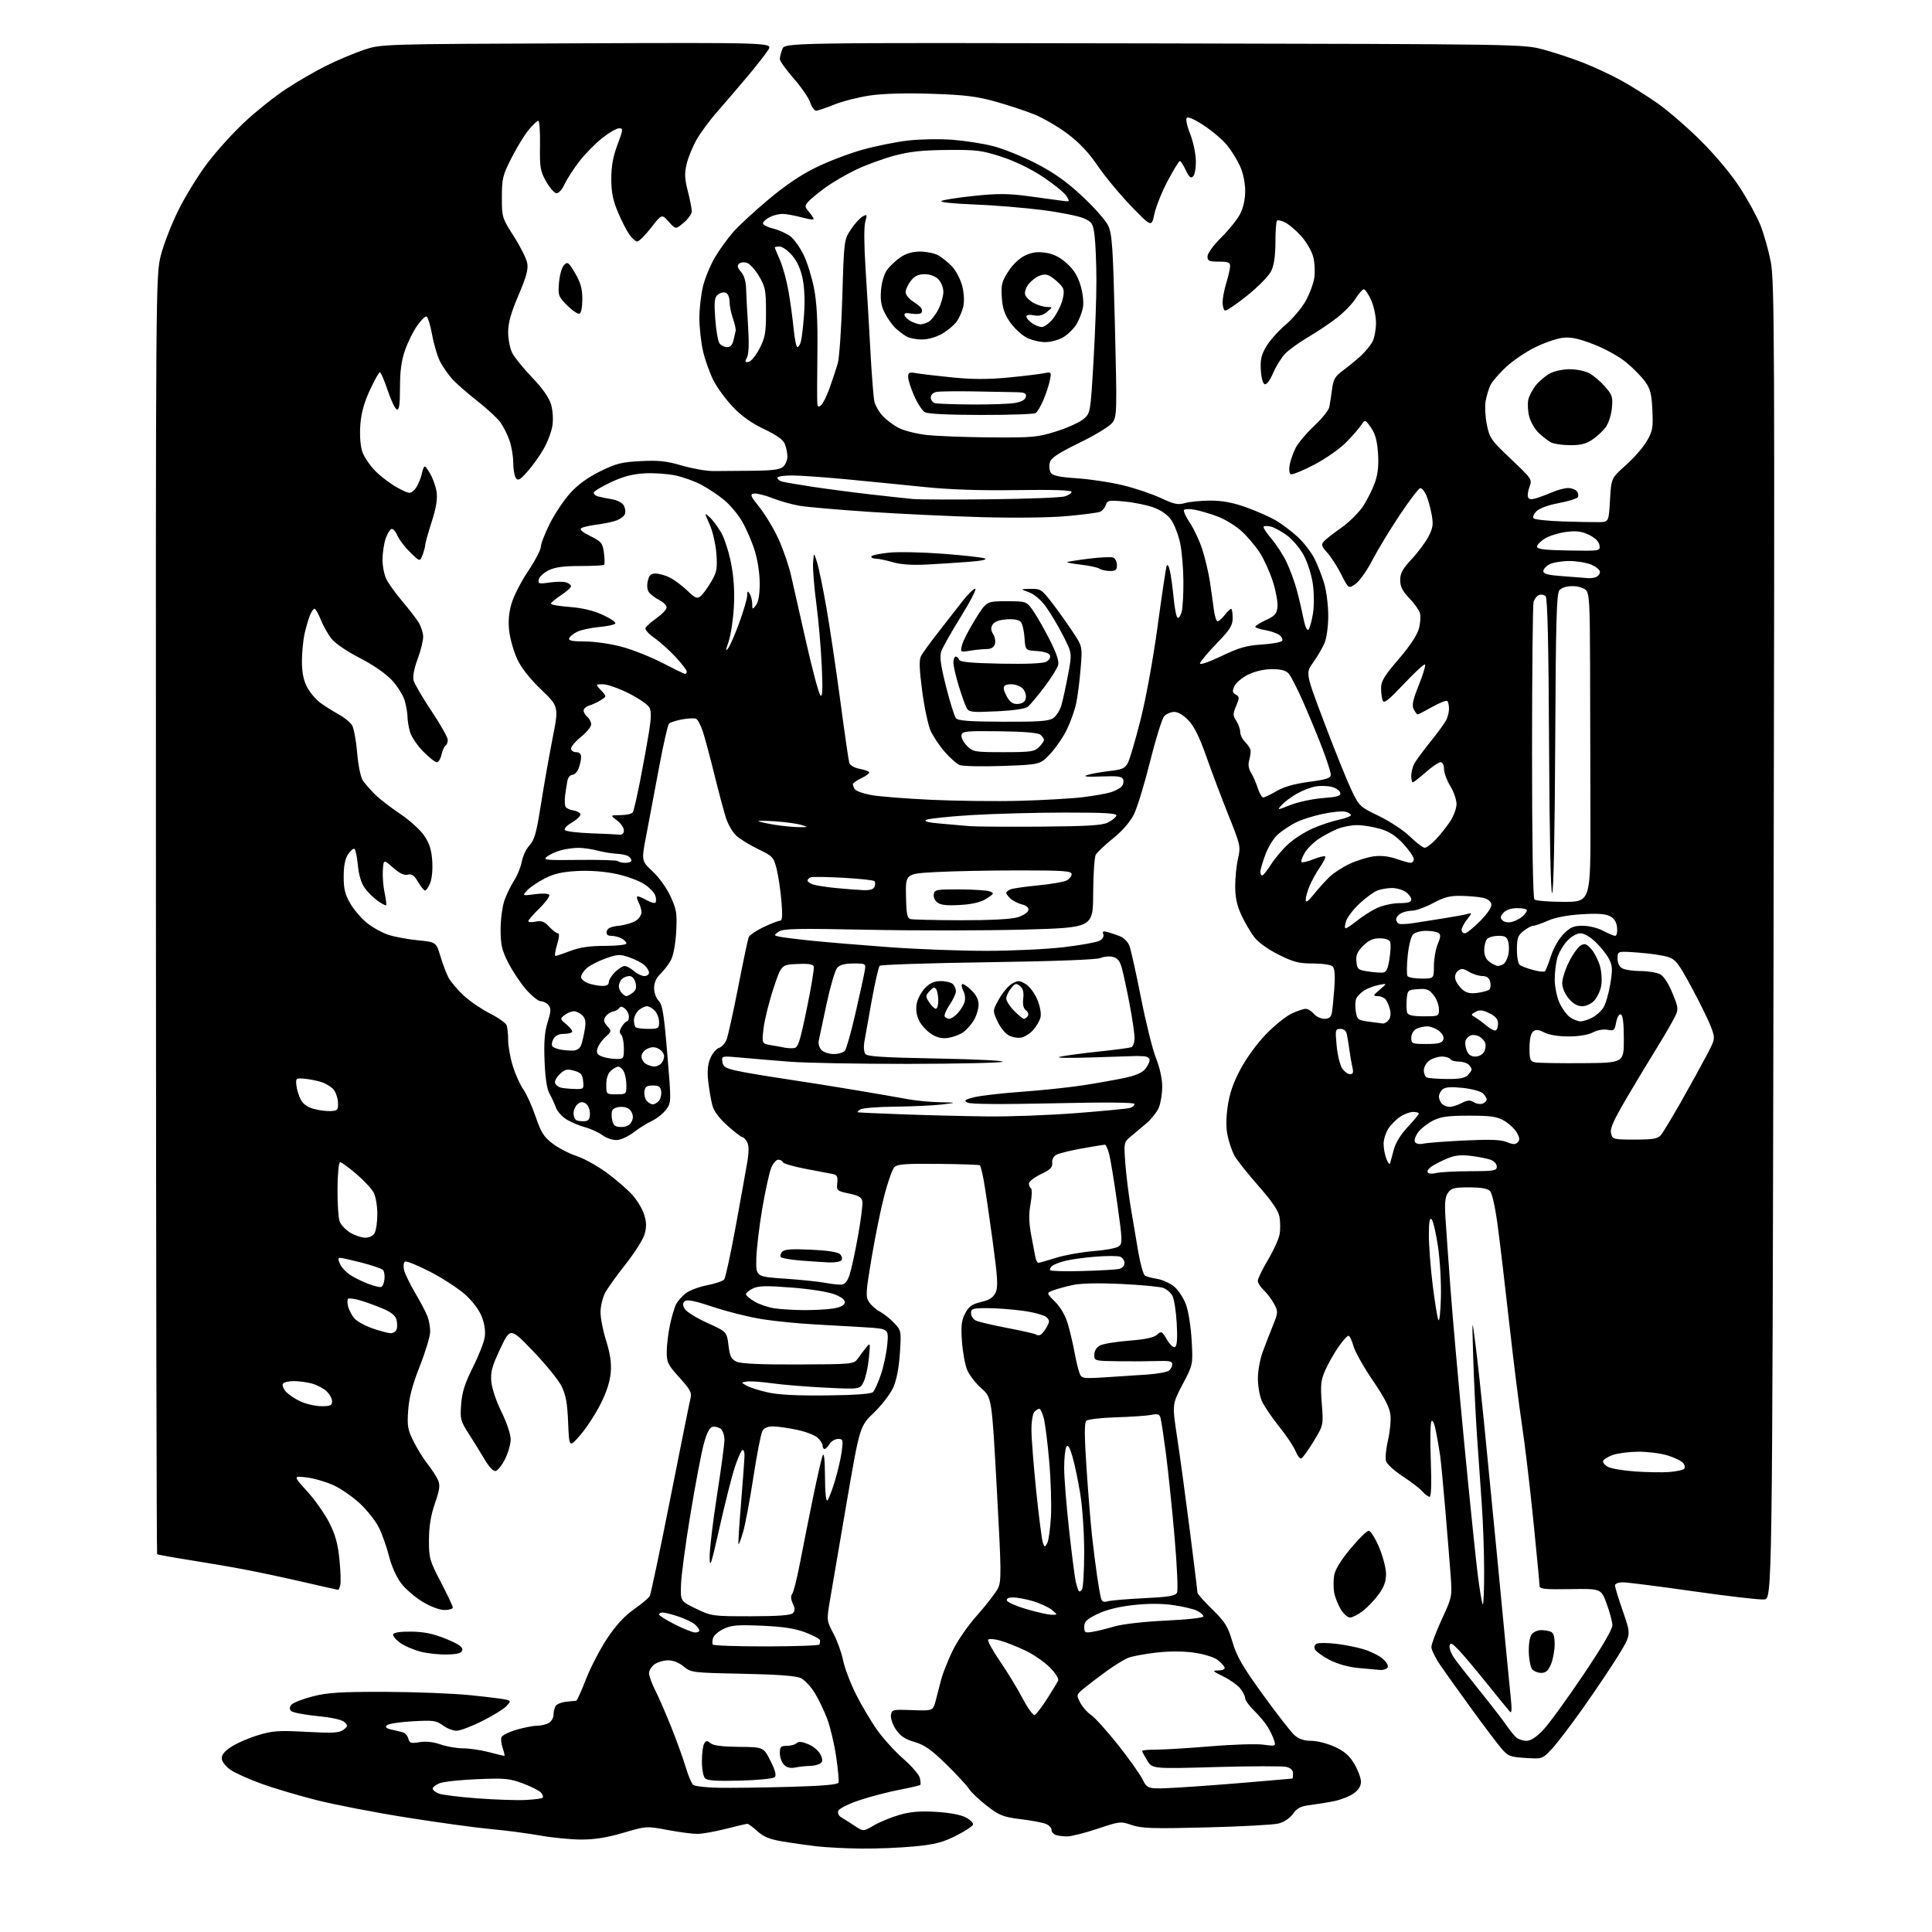 <?xml version="1.0" encoding="UTF-8" standalone="no"?>
<svg 
  version="1.1" 
  xmlns="http://www.w3.org/2000/svg" 
  xmlns:xlink="http://www.w3.org/1999/xlink" 
  xmlns:svg="http://www.w3.org/2000/svg"
  xmlns:rdf="http://www.w3.org/1999/02/22-rdf-syntax-ns#"
  xmlns:cc="http://creativecommons.org/ns#"
  xmlns:dc="http://purl.org/dc/elements/1.1/"
  viewBox="0 0 768 768"
  width="768"
  height="768"
>
<style>svg {background-color: white; }</style>"
<path stroke="none" fill="black" fill-rule="evenodd" d="M342.50,734.84C336.45,734.78 328.41,734.38 324.64,733.94C320.87,733.50 314.75,732.63 311.04,732.01C305.96,731.15 303.51,730.15 301.09,727.94C299.32,726.32 297.53,725.00 297.10,725.00C296.67,725.00 292.80,725.90 288.50,727.00C284.20,728.10 279.10,729.00 277.17,729.00C275.24,729.00 269.90,728.30 265.30,727.43C256.98,725.87 256.91,725.88 247.78,728.57C241.33,730.46 236.37,731.26 231.05,731.25C226.90,731.24 219.45,730.51 214.50,729.62C209.55,728.74 200.78,727.59 195.00,727.07C189.22,726.55 174.22,724.49 161.65,722.49C149.08,720.50 132.88,717.37 125.65,715.53C118.42,713.70 108.57,710.76 103.77,709.01C98.96,707.26 93.56,704.83 91.77,703.63C89.97,702.42 88.36,700.47 88.19,699.29C87.97,697.75 88.95,696.42 91.69,694.54C93.79,693.11 98.58,690.99 102.34,689.84C108.40,687.99 110.61,687.83 121.84,688.44C132.32,689.01 134.85,688.87 136.50,687.62C138.28,686.29 138.33,685.95 137.00,684.61C136.04,683.65 132.12,682.76 126.17,682.17C121.04,681.66 116.35,680.75 115.76,680.16C114.99,679.39 115.03,678.67 115.88,677.64C116.54,676.85 120.33,675.36 124.29,674.35C130.24,672.82 135.26,672.51 153.00,672.54C164.82,672.57 180.12,673.16 187.00,673.87C193.88,674.57 200.32,675.38 201.32,675.66C203.09,676.16 203.09,676.25 201.32,678.20C200.32,679.31 196.02,681.97 191.77,684.11C187.52,686.25 182.89,688.00 181.48,688.00C180.07,688.00 177.62,687.04 176.02,685.86C173.41,683.93 172.22,683.77 163.98,684.24C158.96,684.52 154.36,685.24 153.78,685.82C153.02,686.58 153.56,687.08 155.61,687.54C157.20,687.89 159.24,688.38 160.14,688.63C161.05,688.87 162.03,690.00 162.32,691.13C162.79,692.93 163.37,693.11 166.75,692.54C169.26,692.12 172.21,692.43 175.07,693.43C177.51,694.28 181.54,694.98 184.04,694.99C186.54,694.99 191.17,695.67 194.34,696.50C197.51,697.33 200.28,698.00 200.50,698.00C200.72,698.00 200.42,696.64 199.85,694.99C199.27,693.33 199.04,691.35 199.33,690.58C199.63,689.81 202.33,688.46 205.34,687.59C208.35,686.72 212.01,686.00 213.47,686.00C214.93,686.00 217.00,685.53 218.07,684.96C219.13,684.40 220.01,682.93 220.02,681.71C220.02,680.50 220.42,678.89 220.89,678.14C221.36,677.40 223.27,676.64 225.12,676.46C226.98,676.28 228.76,676.10 229.07,676.06C229.38,676.03 231.14,672.14 232.97,667.43C234.80,662.72 238.60,655.42 241.42,651.21C244.87,646.04 248.31,642.31 252.00,639.73C255.01,637.63 257.83,635.27 258.27,634.49C258.71,633.70 262.38,616.28 266.44,595.78C270.49,575.28 274.12,557.31 274.49,555.85C275.06,553.62 274.37,552.33 270.08,547.59C265.45,542.48 265.00,541.56 265.04,537.24C265.05,534.63 265.65,529.80 266.36,526.50C267.07,523.20 268.18,519.52 268.82,518.33C269.46,517.13 271.16,515.23 272.59,514.11C274.02,512.98 277.84,511.54 281.08,510.91C284.32,510.27 287.37,509.24 287.87,508.62C288.38,508.01 290.44,498.50 292.46,487.50C294.48,476.50 296.56,464.90 297.09,461.73C297.74,457.80 297.71,455.33 296.99,453.98C296.41,452.89 295.54,452.00 295.07,452.00C294.60,452.00 291.93,449.94 289.13,447.42C285.69,444.33 283.73,441.65 283.11,439.17C282.60,437.15 281.89,432.96 281.53,429.86C281.08,425.89 281.32,423.17 282.35,420.70C283.16,418.77 284.71,416.91 285.80,416.56C286.89,416.22 288.26,414.71 288.84,413.22C289.41,411.72 291.49,402.32 293.45,392.33C295.40,382.33 297.27,373.45 297.60,372.60C297.93,371.75 300.60,369.92 303.53,368.53C306.47,367.14 309.42,366.00 310.08,366.00C310.98,366.00 311.12,363.99 310.63,358.25C310.28,353.99 309.42,348.25 308.74,345.50C307.55,340.72 307.23,340.37 301.30,337.50C297.89,335.85 293.97,333.42 292.58,332.11C291.20,330.79 289.39,327.64 288.57,325.11C287.75,322.57 285.70,314.88 284.00,308.00C282.30,301.12 280.24,293.40 279.41,290.84C278.58,288.27 277.33,285.96 276.63,285.69C275.93,285.42 273.45,285.55 271.10,285.98C268.76,286.41 266.44,287.16 265.94,287.66C265.45,288.15 263.67,295.97 261.99,305.03C260.31,314.09 258.03,326.16 256.94,331.85C254.94,342.20 254.94,342.20 259.42,346.38C261.98,348.76 265.05,353.06 266.57,356.38C268.94,361.56 269.19,363.11 268.80,370.35C268.54,375.10 267.68,379.79 266.73,381.59C265.84,383.29 263.97,385.76 262.57,387.09C260.88,388.70 260.03,390.58 260.02,392.75C260.01,394.58 260.80,396.80 261.83,397.83C263.33,399.33 263.93,403.00 265.26,418.95C266.87,438.22 266.87,438.25 264.78,441.09C263.62,442.65 261.06,444.68 259.09,445.61C257.12,446.53 253.88,448.56 251.89,450.12C249.90,451.67 246.97,453.05 245.36,453.17C243.68,453.30 241.19,452.49 239.47,451.26C237.84,450.08 234.70,448.65 232.50,448.07C230.30,447.50 227.03,446.12 225.23,445.01C223.42,443.90 221.51,441.76 220.97,440.25C220.43,438.74 219.29,436.26 218.43,434.74C217.40,432.91 216.74,428.51 216.47,421.74C216.18,414.16 216.50,410.15 217.70,406.30C219.04,402.04 219.10,400.83 218.04,399.55C217.33,398.70 215.95,398.00 214.96,398.00C213.97,398.00 211.31,395.86 209.06,393.25C206.80,390.64 203.62,385.84 201.98,382.59C199.49,377.66 199.00,375.48 199.00,369.47C199.00,365.50 199.69,360.28 200.54,357.88C201.39,355.47 203.12,351.93 204.38,350.00C205.65,348.07 207.02,344.70 207.42,342.50C207.83,340.30 209.22,337.38 210.51,336.00C212.44,333.95 213.25,331.06 214.99,320.00C216.15,312.57 218.24,300.73 219.62,293.68C222.15,280.86 222.15,280.86 215.09,274.09C210.45,269.63 207.19,265.47 205.55,261.90C204.19,258.92 202.78,253.97 202.42,250.90C201.97,247.05 202.25,243.65 203.34,239.91C204.21,236.94 207.18,231.12 209.95,227.00C212.71,222.88 214.98,218.55 214.99,217.38C214.99,216.22 216.59,212.09 218.53,208.20C220.48,204.32 224.11,198.87 226.61,196.09C229.65,192.70 233.59,189.83 238.52,187.39C244.87,184.25 247.08,183.69 254.69,183.30C261.77,182.94 264.97,183.28 271.00,185.05C275.12,186.26 280.75,187.25 283.50,187.26C286.25,187.26 293.30,187.21 299.17,187.14C307.43,187.04 310.21,186.65 311.42,185.43C312.29,184.57 313.00,182.79 313.00,181.49C313.00,180.19 312.57,177.99 312.04,176.60C311.35,174.80 308.92,173.04 303.72,170.57C298.71,168.20 294.75,165.37 291.29,161.71C288.49,158.75 285.03,154.02 283.59,151.19C282.16,148.35 280.32,143.22 279.51,139.77C278.69,136.32 278.02,130.33 278.01,126.46C278.01,122.59 278.69,116.74 279.54,113.46C280.39,110.18 282.53,105.09 284.29,102.14C286.06,99.19 289.26,94.76 291.41,92.31C293.55,89.85 299.85,84.02 305.41,79.36C312.18,73.66 318.46,69.43 324.50,66.49C329.45,64.08 337.74,60.93 342.93,59.49C348.11,58.05 356.21,56.42 360.93,55.87C365.64,55.32 373.55,55.18 378.50,55.55C383.45,55.93 390.77,57.06 394.76,58.08C398.76,59.09 406.41,62.18 411.76,64.93C418.88,68.59 423.82,72.08 430.12,77.92C434.85,82.32 439.54,87.61 440.52,89.69C442.09,92.98 442.43,98.12 443.20,129.44C444.04,163.63 444.00,165.53 442.24,167.95C441.18,169.41 435.57,172.86 429.15,175.99C420.39,180.28 417.78,182.02 417.31,183.90C416.98,185.22 417.16,187.03 417.71,187.90C418.46,189.10 421.08,189.66 428.10,190.13C433.27,190.47 441.46,191.71 446.29,192.88C451.13,194.05 457.94,196.34 461.43,197.97C466.80,200.48 468.27,200.78 471.13,199.96C472.97,199.43 477.50,199.00 481.18,199.00C485.85,199.00 490.10,199.79 495.19,201.60C499.21,203.03 504.50,205.34 506.94,206.75C509.38,208.15 513.35,211.13 515.78,213.36C518.20,215.59 521.21,219.46 522.48,221.96C523.74,224.46 525.50,228.94 526.39,231.93C527.27,234.92 528.00,240.67 528.00,244.71C528.00,248.91 527.37,253.57 526.54,255.57C525.73,257.50 523.70,260.98 522.02,263.32C518.97,267.56 518.97,267.56 526.42,287.25C530.51,298.08 535.32,310.02 537.10,313.78C540.29,320.49 540.48,320.68 548.18,324.40C552.49,326.49 558.05,330.17 560.55,332.60C563.04,335.02 565.65,337.00 566.34,337.00C567.04,337.00 569.00,335.54 570.70,333.75C572.41,331.96 574.97,328.75 576.40,326.61C577.83,324.47 579.00,321.32 578.99,319.61C578.99,317.90 577.88,314.70 576.53,312.50C575.17,310.30 574.05,307.26 574.03,305.75C574.01,304.11 573.45,303.00 572.64,303.00C571.89,303.00 569.24,304.80 566.74,307.00C564.24,309.20 561.92,311.00 561.60,311.00C561.27,311.00 561.00,309.85 561.00,308.43C561.00,307.02 561.51,304.89 562.14,303.68C562.76,302.48 565.62,298.57 568.50,295.00C571.38,291.43 574.24,287.52 574.86,286.32C575.49,285.11 576.00,283.05 576.00,281.73C576.00,280.41 575.70,279.03 575.33,278.67C574.97,278.30 572.27,279.35 569.35,281.00C566.42,282.65 563.81,284.00 563.55,284.00C563.29,284.00 562.59,283.10 562.00,282.00C561.16,280.42 561.57,278.40 563.99,272.36C565.68,268.16 566.79,264.46 566.47,264.14C566.15,263.82 562.38,267.29 558.08,271.85C551.98,278.33 550.13,279.79 549.64,278.49C549.29,277.58 549.00,275.33 549.00,273.48C549.00,270.77 550.34,268.58 555.97,262.04C560.40,256.89 563.33,252.48 564.02,249.92C564.62,247.71 564.81,244.91 564.44,243.70C564.08,242.49 562.17,239.81 560.19,237.75C557.49,234.94 556.60,233.15 556.60,230.57C556.60,227.87 557.58,226.09 561.21,222.21C563.74,219.50 566.75,215.45 567.89,213.21C569.66,209.74 569.83,208.40 569.05,204.24C568.54,201.56 567.57,198.15 566.90,196.68C566.23,195.21 565.19,194.02 564.59,194.04C563.99,194.06 560.29,198.90 556.37,204.79C552.44,210.68 547.54,218.78 545.48,222.78C543.41,226.79 540.45,230.97 538.90,232.07C536.07,234.09 536.07,234.09 533.14,228.29C531.53,225.11 529.02,221.22 527.56,219.65C525.42,217.35 525.15,216.53 526.12,215.35C526.79,214.55 529.95,212.06 533.15,209.82C536.37,207.56 540.31,203.63 541.99,201.01C543.66,198.42 545.75,194.16 546.64,191.55C547.77,188.24 548.11,184.75 547.77,180.00C547.41,175.04 546.65,172.32 544.96,169.94C542.63,166.68 542.63,166.68 541.07,169.03C540.20,170.32 537.48,173.44 535.00,175.95C532.52,178.47 526.79,182.45 522.24,184.81C517.70,187.18 513.55,188.84 513.03,188.52C512.50,188.19 512.34,186.48 512.68,184.71C513.01,182.95 514.09,179.93 515.07,178.00C516.04,176.07 519.34,172.17 522.38,169.33C525.43,166.49 528.14,163.11 528.41,161.83C528.67,160.55 529.17,157.36 529.51,154.75C530.02,150.77 530.71,149.58 533.81,147.31C535.84,145.83 539.00,143.24 540.84,141.56C542.67,139.88 544.81,137.28 545.59,135.80C546.36,134.31 546.99,130.94 546.98,128.30C546.97,125.66 546.09,121.59 545.03,119.25C543.97,116.91 542.66,115.00 542.13,115.00C541.60,115.00 540.17,116.61 538.95,118.58C537.73,120.55 534.49,123.94 531.74,126.11C528.99,128.29 523.76,131.81 520.12,133.94C516.48,136.08 512.29,139.10 510.81,140.66C509.34,142.22 507.20,145.67 506.06,148.33C504.86,151.16 503.48,153.00 502.75,152.75C502.02,152.51 501.37,150.17 501.20,147.10C500.95,142.95 501.41,141.00 503.38,137.68C504.75,135.38 508.16,131.55 510.96,129.18C513.76,126.80 517.34,122.58 518.93,119.80C520.51,117.03 522.10,112.81 522.46,110.43C522.81,108.05 522.61,104.26 522.00,102.00C521.39,99.74 519.26,96.08 517.27,93.88C515.28,91.67 512.44,89.24 510.95,88.48C509.47,87.71 507.97,87.36 507.63,87.71C507.28,88.05 507.00,91.90 507.00,96.27C507.00,101.55 506.45,105.35 505.36,107.66C504.42,109.64 500.30,113.86 495.73,117.54C491.34,121.07 487.35,123.72 486.87,123.42C486.39,123.12 486.00,121.63 486.00,120.10C486.00,118.57 486.67,115.11 487.49,112.41C488.31,109.71 488.98,106.71 488.99,105.75C489.00,104.34 488.12,104.00 484.50,104.00C480.60,104.00 480.00,103.72 480.00,101.91C480.00,100.71 482.33,97.51 485.50,94.37C488.53,91.36 491.91,87.15 493.00,84.99C494.27,82.51 494.99,79.14 494.98,75.79C494.97,72.70 494.13,68.69 492.98,66.15C491.90,63.75 489.64,60.07 487.96,57.95C486.29,55.84 482.16,52.27 478.80,50.02C475.27,47.66 472.30,46.30 471.79,46.81C471.28,47.32 471.82,49.98 473.06,53.10C474.25,56.07 475.28,60.84 475.36,63.70C475.44,66.58 474.97,69.43 474.30,70.09C473.37,71.03 472.72,70.48 471.37,67.65C470.41,65.64 469.35,64.00 469.01,64.00C468.67,64.00 466.51,67.52 464.22,71.81C461.93,76.11 459.54,82.04 458.91,84.98C457.76,90.34 457.76,90.34 449.63,81.92C445.16,77.29 439.18,70.08 436.35,65.90C432.80,60.68 429.05,56.70 424.35,53.17C420.58,50.34 414.61,46.87 411.07,45.45C407.54,44.03 400.56,41.73 395.57,40.34C388.23,38.30 383.42,37.71 370.34,37.28C360.03,36.94 351.15,37.19 345.84,37.96C341.26,38.63 334.85,40.26 331.59,41.59C328.32,42.92 325.09,44.00 324.41,44.00C323.72,44.00 322.67,42.54 322.08,40.75C321.49,38.96 318.53,34.65 315.50,31.18C312.48,27.71 310.00,24.26 310.00,23.50C310.00,22.75 310.44,20.96 310.98,19.54C311.97,16.95 311.97,16.95 458.73,17.25C605.50,17.55 605.50,17.55 613.59,19.72C618.04,20.92 625.24,23.30 629.59,25.03C633.94,26.75 640.65,29.89 644.50,32.01C648.35,34.13 654.85,38.22 658.94,41.09C663.03,43.96 670.73,50.63 676.05,55.91C681.71,61.52 688.10,69.14 691.44,74.28C694.59,79.11 698.31,85.86 699.70,89.28C701.10,92.70 702.98,99.33 703.89,104.00C705.40,111.80 705.49,134.06 705.02,374.00C704.50,635.50 704.50,635.50 701.28,635.81C699.50,635.98 686.85,634.52 673.15,632.56C659.46,630.60 646.85,629.00 645.13,629.00C643.30,629.00 641.99,629.52 641.99,630.25C641.98,630.94 643.41,635.62 645.18,640.67C648.38,649.83 648.38,649.83 643.40,657.93C640.67,662.38 634.39,671.73 629.46,678.72C624.53,685.70 618.83,693.17 616.79,695.32C613.08,699.24 613.08,699.24 606.38,698.81C600.21,698.42 599.45,698.11 596.76,694.94C595.15,693.05 589.90,686.10 585.10,679.50C580.29,672.90 574.70,665.09 572.68,662.14C570.65,659.19 569.00,655.85 569.00,654.73C569.00,653.60 570.86,648.64 573.14,643.70C577.25,634.77 577.27,634.65 576.64,626.11C576.29,621.37 575.34,609.62 574.52,600.00C573.71,590.38 572.78,580.70 572.46,578.50C572.15,576.30 571.42,572.07 570.84,569.10C570.19,565.74 569.50,564.19 569.01,564.99C568.57,565.69 568.46,572.73 568.76,580.63C569.10,589.83 568.94,595.00 568.30,595.00C567.76,595.00 566.45,594.03 565.40,592.85C564.36,591.66 560.80,588.94 557.50,586.79C554.13,584.60 551.25,581.93 550.93,580.70C550.61,579.49 550.98,575.80 551.75,572.50C552.52,569.20 552.96,564.68 552.72,562.46C552.41,559.54 550.45,555.71 545.70,548.75C542.07,543.44 538.61,537.27 538.01,535.05C537.41,532.82 536.51,531.00 536.01,531.00C535.51,531.00 533.69,533.04 531.98,535.53C530.26,538.03 527.94,542.15 526.81,544.69C525.05,548.68 524.86,550.50 525.43,557.91C526.10,566.50 526.10,566.50 522.19,572.95C520.04,576.50 517.83,579.56 517.28,579.74C516.72,579.93 515.69,578.60 514.97,576.79C514.25,574.98 511.27,570.53 508.34,566.91C505.42,563.28 502.35,558.68 501.51,556.69C500.68,554.69 500.01,550.69 500.03,547.78C500.05,544.88 500.90,540.25 501.91,537.50C502.93,534.75 504.76,530.02 505.97,527.00C508.10,521.70 508.12,521.38 506.46,518.30C505.52,516.55 503.68,514.10 502.37,512.88C501.07,511.65 500.00,509.97 500.00,509.13C500.00,508.30 501.83,504.53 504.07,500.77C506.31,497.00 508.39,492.38 508.69,490.51C509.00,488.64 508.95,485.54 508.59,483.61C508.13,481.19 505.49,477.34 500.06,471.19C495.74,466.29 491.49,460.91 490.62,459.24C489.76,457.57 488.59,454.14 488.03,451.62C487.33,448.50 487.33,444.76 488.02,439.85C488.75,434.70 490.20,430.48 493.13,424.99C495.49,420.55 499.81,414.65 503.36,411.01C506.74,407.54 511.30,403.88 513.50,402.88C515.70,401.87 518.19,401.03 519.03,401.02C519.87,401.01 521.33,401.90 522.27,403.00C523.21,404.10 525.10,405.00 526.47,405.00C528.25,405.00 529.09,404.36 529.42,402.75C529.67,401.51 530.11,397.09 530.41,392.92C530.77,387.80 530.57,384.97 529.77,384.17C529.11,383.51 525.70,383.00 521.93,383.00C516.31,383.00 514.17,382.45 508.24,379.48C504.05,377.39 500.15,374.57 498.57,372.50C497.11,370.59 494.82,366.66 493.47,363.77C491.71,359.98 491.02,356.77 491.01,352.33C491.00,348.93 491.51,343.95 492.13,341.25C493.23,336.51 493.10,335.93 488.28,323.92C485.54,317.09 481.60,306.63 479.52,300.68C476.91,293.22 474.73,288.79 472.50,286.43C470.51,284.32 468.31,283.00 466.79,283.00C465.42,283.00 463.61,283.79 462.76,284.75C461.91,285.71 459.40,293.80 457.17,302.72C454.95,311.64 452.06,321.09 450.75,323.72C449.25,326.73 446.18,330.26 442.47,333.26C439.22,335.88 436.12,338.81 435.59,339.76C435.05,340.72 434.59,347.64 434.55,355.14C434.50,368.77 434.50,368.77 407.00,369.53C391.88,369.94 364.20,369.97 345.50,369.60C316.49,369.01 311.21,369.13 309.50,370.38C307.54,371.81 307.55,371.85 310.00,372.38C311.38,372.67 317.23,373.40 323.00,373.98C328.77,374.57 342.50,375.71 353.50,376.52C364.50,377.32 381.82,377.98 392.00,377.98C402.18,377.98 416.00,377.33 422.72,376.54C429.44,375.75 435.89,374.59 437.05,373.97C438.32,373.30 438.93,372.25 438.58,371.36C438.15,370.22 438.53,370.02 440.26,370.50C441.49,370.85 443.70,371.59 445.16,372.15C446.63,372.71 448.31,374.37 448.91,375.84C449.50,377.30 451.58,386.60 453.53,396.50C455.48,406.40 458.18,417.28 459.54,420.67C461.03,424.40 462.00,428.86 462.00,431.95C462.00,434.76 461.39,438.52 460.65,440.30C459.91,442.08 457.54,445.01 455.40,446.82C453.25,448.63 450.42,451.01 449.11,452.11C446.83,454.01 446.74,454.52 447.32,462.30C447.65,466.81 448.63,474.77 449.49,480.00C450.35,485.23 451.72,493.30 452.53,497.94C453.34,502.59 454.52,506.70 455.14,507.09C455.77,507.47 457.98,508.06 460.06,508.39C462.14,508.73 465.19,510.13 466.83,511.51C468.48,512.90 470.58,516.16 471.51,518.76C472.44,521.37 473.43,527.77 473.71,533.00C474.23,542.50 474.23,542.50 470.08,550.36C465.94,558.21 465.94,558.21 467.93,571.36C469.03,578.59 471.29,595.20 472.96,608.28C474.63,621.35 476.00,632.50 476.00,633.04C476.00,633.58 478.65,636.61 481.90,639.76C487.02,644.75 488.07,646.43 489.91,652.67C491.64,658.49 493.92,662.44 502.04,673.67C507.54,681.28 513.18,688.51 514.57,689.75C516.34,691.32 518.38,692.00 521.31,692.01C523.62,692.02 527.82,693.10 530.66,694.42C534.51,696.21 536.46,697.94 538.41,701.25C539.83,703.68 541.00,706.84 541.00,708.27C541.00,709.99 540.02,711.56 538.10,712.93C536.51,714.06 533.03,715.43 530.35,715.97C527.68,716.52 523.37,717.22 520.78,717.54C517.06,717.99 515.61,718.73 513.98,721.03C512.71,722.81 510.46,724.31 508.20,724.88C506.16,725.39 493.25,726.09 479.50,726.43C458.28,726.96 453.81,726.82 449.92,725.49C445.45,723.97 445.10,724.00 436.27,726.96C431.28,728.63 425.85,730.00 424.18,730.00C422.52,730.00 420.45,729.73 419.58,729.39C418.71,729.06 418.00,728.15 418.00,727.37C418.00,726.59 416.99,725.54 415.75,725.03C414.51,724.52 409.99,723.66 405.71,723.14C398.75,722.28 397.31,721.71 392.35,717.88C389.29,715.52 386.05,712.45 385.14,711.05C384.24,709.65 380.14,705.23 376.04,701.22C370.20,695.52 367.48,693.61 363.54,692.46C359.80,691.37 357.90,690.10 356.17,687.57C354.89,685.69 353.99,683.10 354.17,681.82C354.49,679.58 354.78,679.51 362.70,679.80C370.90,680.10 370.90,680.10 372.02,675.80C372.63,673.44 373.60,669.70 374.17,667.50C374.74,665.30 376.71,660.34 378.54,656.47C380.49,652.37 384.64,646.34 388.53,641.97C392.18,637.86 395.87,633.09 396.71,631.37C398.11,628.54 398.06,624.81 396.25,591.90C394.26,555.56 394.26,555.56 390.12,551.89C387.85,549.87 385.30,546.57 384.46,544.56C383.62,542.54 382.69,537.43 382.39,533.20C381.96,526.96 382.21,524.85 383.68,522.06C385.14,519.31 386.40,518.41 389.99,517.56C393.30,516.78 394.82,515.80 395.75,513.84C396.81,511.62 396.62,508.20 394.53,492.84C393.16,482.75 391.58,472.06 391.02,469.08C390.45,466.09 389.80,463.46 389.56,463.23C389.33,463.00 381.88,462.74 373.00,462.66C359.58,462.53 356.62,462.76 355.46,464.04C354.69,464.89 352.94,469.84 351.57,475.04C350.20,480.25 347.92,491.41 346.50,499.87C344.14,513.92 344.05,515.43 345.47,517.60C346.32,518.89 348.25,520.60 349.76,521.39C351.27,522.18 353.81,524.19 355.40,525.87C358.27,528.89 358.29,529.02 357.72,537.91C357.34,543.68 356.41,548.55 355.10,551.51C353.98,554.04 350.52,558.55 347.42,561.54C341.77,566.96 341.77,566.96 336.48,597.73C333.57,614.65 330.60,632.03 329.88,636.34C328.59,644.11 328.60,644.23 331.30,649.34C332.80,652.18 334.53,656.98 335.14,660.00C335.75,663.02 338.06,669.10 340.26,673.50C342.46,677.90 346.28,684.32 348.73,687.77C351.19,691.22 355.87,696.36 359.13,699.19C362.38,702.02 365.32,705.41 365.64,706.72C365.97,708.02 366.04,709.29 365.81,709.53C365.57,709.77 361.80,710.65 357.45,711.48C353.09,712.31 346.00,714.17 341.69,715.60C337.35,717.05 333.59,718.92 333.25,719.79C332.89,720.74 333.36,721.80 334.45,722.44C335.44,723.02 337.81,724.53 339.72,725.79C343.20,728.07 343.20,728.07 347.36,725.63C349.65,724.29 354.19,722.42 357.46,721.47C361.85,720.19 365.62,719.87 371.98,720.23C377.22,720.53 381.84,721.38 383.85,722.42C385.65,723.35 386.97,724.65 386.78,725.31C386.59,725.96 383.52,727.97 379.96,729.76C374.73,732.40 371.60,733.20 363.50,733.98C358.00,734.51 348.55,734.90 342.50,734.84zM208.81,715.52C212.27,715.36 215.38,714.96 215.70,714.63C216.02,714.31 215.76,713.41 215.11,712.63C214.47,711.86 211.24,710.21 207.94,708.98C202.55,706.96 200.68,706.79 189.72,707.25C183.00,707.53 176.26,708.25 174.75,708.86C173.24,709.46 172.00,710.42 172.00,711.00C172.00,711.58 173.11,712.47 174.46,712.99C175.82,713.50 182.68,714.35 189.71,714.87C196.75,715.40 205.34,715.69 208.81,715.52zM285.60,710.67C290.50,710.76 303.13,710.60 313.68,710.31C326.76,709.95 333.01,709.42 333.31,708.64C333.55,708.01 333.14,703.37 332.39,698.33C331.65,693.29 330.05,686.55 328.85,683.34C327.65,680.13 325.40,675.44 323.85,672.92C322.30,670.40 319.79,667.76 318.27,667.04C316.39,666.17 308.91,665.62 295.10,665.34C275.17,664.94 274.64,664.87 271.78,662.46C270.00,660.97 267.59,660.00 265.65,660.00C263.89,660.00 261.44,660.70 260.22,661.56C259.00,662.41 258.00,664.00 258.00,665.09C258.00,666.18 259.11,669.26 260.48,671.95C261.84,674.64 264.72,681.26 266.88,686.67C269.04,692.08 271.61,699.20 272.59,702.50C273.57,705.80 274.89,708.95 275.54,709.50C276.18,710.05 280.71,710.58 285.60,710.67zM468.34,710.58C475.03,710.20 487.93,709.24 497.00,708.45C506.07,707.66 513.61,707.01 513.75,707.01C513.89,707.00 514.00,706.11 514.00,705.02C514.00,703.71 513.10,702.81 511.37,702.38C509.92,702.01 497.34,702.04 483.40,702.43C458.06,703.15 458.06,703.15 456.04,699.83C454.92,698.00 454.01,696.27 454.00,696.00C454.00,695.73 456.59,695.50 459.75,695.50C462.91,695.50 472.64,694.90 481.36,694.17C490.08,693.44 499.47,693.15 502.21,693.53C507.11,694.20 507.19,694.17 506.49,691.86C506.09,690.56 504.95,688.15 503.95,686.50C502.95,684.85 500.53,681.95 498.57,680.05C496.60,678.16 494.99,675.91 494.97,675.05C494.95,674.20 494.03,672.42 492.93,671.09C491.82,669.76 488.80,667.64 486.21,666.37C481.91,664.26 481.75,664.06 484.33,664.03C486.07,664.01 487.01,663.54 486.77,662.81C486.55,662.16 485.25,660.79 483.89,659.76C482.52,658.74 478.36,657.47 474.64,656.95C470.40,656.35 464.83,656.34 459.69,656.92C455.19,657.44 450.18,658.36 448.56,658.98C446.94,659.59 442.89,662.09 439.56,664.53C436.23,666.96 432.22,670.03 430.65,671.34C427.86,673.68 427.84,673.79 429.42,676.85C430.31,678.57 432.24,680.76 433.70,681.72C435.16,682.68 439.88,687.89 444.19,693.30C448.50,698.72 452.97,704.97 454.11,707.21C456.18,711.27 456.18,711.27 468.34,710.58zM294.20,707.83C284.84,708.07 281.17,707.82 280.25,706.88C279.55,706.16 279.01,703.16 279.02,700.05C279.02,697.00 279.44,693.85 279.94,693.06C280.70,691.86 281.10,691.84 282.47,692.98C283.57,693.89 287.25,694.35 293.80,694.41C303.50,694.50 303.50,694.50 306.26,699.94C308.19,703.76 308.70,705.70 307.96,706.44C307.37,707.04 301.33,707.64 294.20,707.83zM316.29,702.59C314.24,703.00 312.81,702.67 311.66,701.52C310.75,700.61 310.00,698.54 310.00,696.93C310.00,694.39 310.37,694.00 312.80,694.00C314.34,694.00 316.08,693.52 316.67,692.93C317.43,692.17 318.79,692.30 321.37,693.38C323.39,694.23 325.52,696.06 326.19,697.52C327.17,699.66 327.12,700.31 325.94,701.06C325.15,701.56 323.32,701.98 321.88,701.98C320.43,701.99 317.92,702.27 316.29,702.59zM606.86,692.00C608.48,692.00 610.76,690.51 613.42,687.72C615.66,685.36 622.79,675.57 629.26,665.97C636.86,654.69 641.00,647.61 640.95,646.00C640.91,644.62 639.89,640.80 638.67,637.50C636.46,631.50 636.46,631.50 624.23,631.70C614.04,631.87 612.00,631.66 612.00,630.43C612.00,629.62 610.88,617.83 609.51,604.23C608.13,590.63 606.11,573.65 605.01,566.50C603.92,559.35 601.66,541.35 600.01,526.50C598.35,511.65 596.26,493.95 595.35,487.17C594.37,479.82 593.13,474.27 592.28,473.42C591.33,472.47 588.60,472.00 583.99,472.00C578.08,472.00 576.90,472.30 575.60,474.16C574.43,475.83 574.21,478.16 574.61,484.41C574.89,488.86 575.79,501.50 576.61,512.50C577.42,523.50 579.87,550.95 582.04,573.50C584.21,596.05 586.63,619.60 587.41,625.83C588.20,632.07 589.10,637.43 589.42,637.75C589.74,638.07 589.99,632.07 589.97,624.42C589.95,616.76 589.53,604.88 589.03,598.00C588.52,591.12 587.66,578.75 587.11,570.50C586.56,562.25 585.89,548.30 585.62,539.50C585.14,523.50 585.14,523.50 586.54,534.50C587.31,540.55 588.84,554.50 589.93,565.50C591.03,576.50 593.32,599.90 595.01,617.50C596.71,635.10 598.52,654.00 599.04,659.50C599.55,665.00 600.26,672.20 600.61,675.50C601.02,679.35 600.90,681.14 600.28,680.50C599.75,679.95 595.71,675.00 591.30,669.50C586.90,664.00 581.78,657.92 579.94,656.00C577.19,653.12 576.53,652.81 576.23,654.24C576.02,655.20 576.90,657.45 578.17,659.24C579.44,661.03 584.10,667.00 588.53,672.50C592.96,678.00 597.65,684.08 598.95,686.00C600.25,687.92 602.00,690.06 602.85,690.75C603.69,691.44 605.50,692.00 606.86,692.00zM411.27,681.74C411.87,681.54 414.07,678.71 416.15,675.44C418.23,672.17 420.23,668.91 420.60,668.18C421.00,667.38 419.73,665.29 417.39,662.89C415.25,660.70 410.80,657.63 407.49,656.07C404.18,654.50 399.69,652.73 397.51,652.13C395.34,651.53 393.23,651.37 392.83,651.77C392.43,652.17 394.50,656.00 397.43,660.26C400.37,664.53 404.43,671.19 406.47,675.07C408.50,678.94 410.66,681.95 411.27,681.74zM612.67,665.00C611.34,665.00 609.71,664.35 609.05,663.56C608.39,662.76 607.79,659.66 607.72,656.65C607.65,653.41 608.13,650.55 608.92,649.60C609.65,648.72 611.28,648.00 612.54,648.00C613.80,648.00 615.55,648.27 616.42,648.61C617.53,649.03 618.00,650.53 618.00,653.64C618.00,656.07 617.35,659.62 616.55,661.53C615.46,664.14 614.50,665.00 612.67,665.00zM548.69,663.84C547.49,663.76 543.58,663.40 540.00,663.06C535.89,662.67 531.61,661.45 528.37,659.77C525.56,658.30 522.98,656.38 522.64,655.51C522.28,654.57 522.66,653.68 523.56,653.34C524.40,653.02 527.76,653.05 531.02,653.42C534.28,653.79 539.21,654.76 541.96,655.58C544.71,656.40 548.17,658.10 549.64,659.37C551.18,660.70 552.02,662.17 551.60,662.84C551.21,663.48 549.90,663.93 548.69,663.84zM177.99,657.69C174.97,657.79 170.21,657.31 167.40,656.61C164.60,655.92 160.87,654.33 159.11,653.07C157.34,651.82 156.08,650.28 156.30,649.65C156.55,648.92 159.22,648.54 163.60,648.60C168.67,648.67 172.30,649.43 177.30,651.48C182.22,653.48 184.01,654.70 183.79,655.88C183.55,657.11 182.17,657.54 177.99,657.69zM304.66,654.47C316.12,654.46 325.61,654.12 325.75,653.72C325.89,653.33 326.00,652.58 326.00,652.07C326.00,651.56 323.41,650.16 320.25,648.95C316.01,647.34 311.46,646.63 302.93,646.25C293.30,645.83 290.74,646.03 287.71,647.47C285.71,648.42 283.80,650.05 283.47,651.09C283.14,652.13 283.08,653.32 283.34,653.74C283.60,654.16 293.19,654.49 304.66,654.47zM276.25,648.94C277.21,648.97 278.00,648.62 278.00,648.15C278.00,647.69 277.21,646.61 276.25,645.76C275.29,644.91 272.35,643.49 269.72,642.60C267.08,641.72 264.27,641.00 263.47,641.00C262.66,641.00 262.00,641.35 262.00,641.79C262.00,642.22 264.81,643.99 268.25,645.73C271.69,647.46 275.29,648.91 276.25,648.94zM434.25,648.69C436.04,648.40 439.98,647.43 443.00,646.54C446.22,645.59 454.72,644.63 463.50,644.21C472.49,643.78 478.46,643.10 478.39,642.50C478.33,641.95 477.16,640.95 475.79,640.27C474.42,639.59 470.16,638.59 466.31,638.04C461.68,637.39 456.31,637.39 450.41,638.05C444.55,638.71 439.71,639.92 436.25,641.60C431.97,643.68 431.00,644.61 431.00,646.68C431.00,648.99 431.30,649.17 434.25,648.69zM298.44,642.49C309.21,642.48 314.29,642.11 315.13,641.27C316.08,640.32 316.08,639.47 315.14,637.42C314.36,635.70 314.28,634.37 314.90,633.62C315.43,632.98 316.82,627.51 317.97,621.48C319.13,615.44 321.45,603.79 323.13,595.58C324.81,587.37 326.57,579.72 327.03,578.58C327.57,577.25 327.90,580.26 327.94,586.95C327.97,593.23 328.36,597.02 328.91,596.45C329.41,595.93 330.74,592.47 331.87,588.76C333.00,585.05 334.23,579.77 334.59,577.01C335.21,572.36 335.10,572.00 333.14,572.00C331.97,572.00 330.45,572.90 329.77,574.00C329.08,575.10 328.18,576.00 327.76,576.00C327.34,576.00 327.00,575.39 327.00,574.65C327.00,573.92 326.09,572.49 324.98,571.48C323.87,570.48 320.16,569.07 316.73,568.35C313.30,567.63 309.05,567.03 307.29,567.02C305.11,567.01 303.73,567.63 303.03,568.95C302.45,570.02 300.86,578.24 299.48,587.20C298.10,596.17 296.28,605.91 295.43,608.86C294.58,611.80 293.74,614.05 293.57,613.86C293.39,613.66 293.85,606.30 294.58,597.50C295.30,588.70 295.92,580.24 295.95,578.69C295.98,577.15 295.59,576.14 295.08,576.45C294.57,576.77 293.22,579.83 292.09,583.26C290.95,586.69 288.25,597.38 286.08,607.00C282.69,622.11 282.14,623.75 282.09,619.00C282.06,615.98 283.37,604.95 285.00,594.50C286.63,584.05 287.98,574.09 287.98,572.37C287.99,570.65 287.35,568.70 286.55,568.04C285.75,567.38 284.29,566.99 283.31,567.18C282.05,567.42 281.00,569.45 279.76,574.01C278.79,577.58 276.40,590.13 274.46,601.91C272.51,613.68 270.82,626.28 270.71,629.91C270.50,636.50 270.50,636.50 276.73,639.50C282.83,642.44 283.28,642.50 298.44,642.49zM536.64,643.00C535.72,643.00 534.08,641.54 532.99,639.75C531.90,637.96 530.72,635.01 530.38,633.19C530.04,631.38 530.02,628.29 530.33,626.33C530.71,623.99 532.94,620.32 536.83,615.63C540.08,611.71 543.35,608.50 544.09,608.50C544.83,608.50 546.67,611.42 548.19,615.00C549.70,618.58 550.95,623.34 550.97,625.60C550.99,628.58 550.20,630.80 548.07,633.75C546.46,635.97 543.60,638.97 541.72,640.40C539.85,641.83 537.56,643.00 536.64,643.00zM418.00,641.89C420.50,641.93 420.50,641.93 418.15,639.98C416.86,638.90 413.51,637.34 410.72,636.51C407.92,635.68 404.33,635.00 402.74,635.00C400.87,635.00 399.98,635.44 400.25,636.24C400.47,636.92 404.00,638.47 408.08,639.67C412.16,640.87 416.62,641.87 418.00,641.89zM176.71,640.00C174.77,640.00 171.18,638.66 168.00,636.75C165.02,634.96 161.17,631.64 159.44,629.37C157.58,626.92 155.62,622.51 154.61,618.51C153.68,614.81 151.86,609.68 150.56,607.12C149.26,604.56 145.89,600.30 143.07,597.66C140.25,595.02 135.51,591.75 132.55,590.39C129.58,589.03 124.76,587.64 121.84,587.29C116.53,586.67 116.53,586.67 122.12,592.84C125.20,596.24 129.15,601.85 130.90,605.31C133.29,610.02 134.31,613.68 134.93,619.89C135.39,624.45 135.54,629.04 135.27,630.09C134.99,631.14 134.63,632.00 134.45,632.00C134.28,632.00 128.15,630.62 120.82,628.93C113.49,627.24 103.00,625.00 97.50,623.95C92.00,622.90 81.95,621.18 75.18,620.12C68.40,619.05 62.68,618.01 62.46,617.80C62.25,617.58 62.03,503.13 61.99,363.45C61.90,111.15 61.92,109.45 63.94,101.50C65.06,97.10 68.21,89.00 70.94,83.50C73.67,78.00 78.85,69.60 82.46,64.83C86.06,60.06 92.72,52.71 97.26,48.49C101.79,44.27 109.10,38.43 113.50,35.52C117.90,32.60 125.10,28.42 129.50,26.22C133.90,24.03 140.65,21.17 144.50,19.87C151.50,17.51 151.50,17.51 229.37,17.22C307.24,16.93 307.24,16.93 305.37,19.87C304.34,21.49 300.57,26.29 297.00,30.54C293.43,34.80 288.08,41.03 285.13,44.39C282.18,47.75 278.49,52.73 276.94,55.45C275.38,58.17 273.60,62.52 272.97,65.11C272.06,68.93 272.14,71.00 273.42,76.00C274.29,79.39 275.00,82.99 275.00,83.99C275.00,85.00 273.56,87.04 271.79,88.52C268.59,91.22 268.59,91.22 265.83,88.14C263.08,85.05 263.08,85.05 258.80,90.53C256.45,93.54 253.99,96.00 253.33,96.00C252.67,96.00 251.26,94.76 250.18,93.25C249.11,91.74 247.05,87.70 245.61,84.28C243.64,79.57 243.00,76.36 243.00,71.05C243.00,66.05 243.70,62.18 245.46,57.52C247.74,51.44 247.79,51.00 246.09,51.00C245.08,51.00 242.02,52.79 239.28,54.97C236.53,57.15 232.47,61.32 230.23,64.22C228.00,67.12 225.37,71.20 224.39,73.28C223.28,75.62 222.01,76.96 221.06,76.77C220.22,76.61 218.40,74.46 217.01,71.99C214.76,67.97 214.52,66.47 214.66,57.75C214.75,52.39 214.44,48.00 213.98,48.00C213.52,48.00 211.79,49.65 210.13,51.66C208.47,53.67 205.40,58.69 203.31,62.82C199.83,69.67 199.50,71.02 199.50,78.41C199.50,86.35 199.59,86.64 204.23,93.90C206.84,97.97 209.24,102.77 209.58,104.56C210.05,107.06 209.23,110.05 206.09,117.40C203.10,124.40 202.00,128.35 202.00,132.04C202.00,134.82 202.73,138.54 203.62,140.30C204.52,142.06 208.07,146.45 211.52,150.05C215.60,154.30 218.23,158.04 219.03,160.70C219.74,163.09 219.98,166.61 219.60,169.16C219.24,171.55 217.66,175.76 216.08,178.50C214.50,181.25 211.59,185.30 209.63,187.50C206.66,190.83 205.89,191.25 205.05,190.00C204.49,189.18 204.02,186.42 204.02,183.88C204.01,181.33 203.33,177.37 202.52,175.06C201.71,172.75 200.09,169.54 198.93,167.91C197.77,166.28 193.60,162.42 189.66,159.34C185.72,156.26 181.25,152.33 179.72,150.62C178.19,148.90 176.07,145.87 175.02,143.88C173.96,141.89 172.51,137.08 171.80,133.19C171.08,129.30 170.07,125.97 169.55,125.81C169.02,125.64 167.34,127.30 165.80,129.50C164.26,131.70 162.10,136.08 161.00,139.23C159.57,143.33 159.00,147.52 159.00,154.06C159.00,160.89 158.69,163.07 157.75,162.78C157.06,162.56 155.43,159.15 154.11,155.19C152.80,151.24 151.40,148.00 151.01,148.00C150.62,148.00 148.81,151.21 147.00,155.14C144.69,160.17 143.57,164.27 143.23,169.00C142.94,173.02 143.25,177.24 144.00,179.51C144.69,181.60 147.11,185.15 149.38,187.41C151.65,189.66 155.63,192.62 158.23,193.99C162.74,196.36 163.03,196.39 164.73,194.71C165.70,193.74 166.98,191.05 167.58,188.72C168.65,184.50 168.65,184.50 170.80,187.97C171.98,189.87 173.21,193.25 173.54,195.47C173.97,198.36 173.42,201.77 171.58,207.50C170.18,211.90 169.02,216.03 169.01,216.68C169.01,217.34 168.53,219.10 167.96,220.60C166.92,223.33 166.92,223.33 163.02,219.52C160.88,217.43 158.59,214.41 157.93,212.82C157.27,211.23 156.23,210.09 155.61,210.29C155.00,210.49 153.96,212.19 153.31,214.08C152.65,215.96 152.09,219.66 152.06,222.30C152.03,224.94 152.73,228.54 153.62,230.30C154.51,232.06 157.33,235.97 159.90,239.00C162.46,242.03 165.36,245.77 166.35,247.32C167.33,248.87 168.17,251.42 168.22,252.99C168.26,254.56 167.28,258.57 166.04,261.90C164.65,265.60 164.01,268.92 164.39,270.44C164.74,271.80 167.94,277.29 171.51,282.63C175.08,287.97 178.00,293.13 178.00,294.11C178.00,295.08 177.58,296.14 177.08,296.45C176.57,296.77 175.86,298.37 175.50,300.01C175.14,301.66 174.30,303.00 173.63,303.00C172.96,303.00 170.52,301.06 168.20,298.70C165.87,296.33 163.53,292.85 162.99,290.96C162.44,289.06 162.00,286.39 161.99,285.01C161.99,283.63 161.51,280.77 160.92,278.65C160.33,276.53 158.05,272.84 155.86,270.46C153.41,267.81 148.42,264.35 142.96,261.53C137.62,258.77 133.07,255.64 131.61,253.72C130.27,251.95 128.41,248.59 127.47,246.25C126.54,243.91 125.44,242.00 125.01,242.00C124.59,242.00 123.75,243.24 123.15,244.75C122.54,246.26 121.60,249.53 121.05,252.00C120.50,254.47 120.04,259.33 120.02,262.79C120.01,267.14 120.62,270.29 121.99,272.98C123.09,275.13 125.45,277.97 127.24,279.30C129.03,280.63 132.33,282.71 134.56,283.93C136.79,285.15 139.20,287.09 139.92,288.25C140.64,289.40 141.56,294.29 141.96,299.11C142.37,304.10 143.34,308.86 144.20,310.18C145.04,311.46 147.25,314.00 149.11,315.83C150.98,317.66 155.47,321.13 159.10,323.55C162.72,325.97 166.97,329.80 168.54,332.06C170.66,335.12 171.49,337.67 171.81,342.08C172.06,345.53 171.72,349.26 171.00,351.00C170.32,352.65 169.41,354.00 168.98,354.00C168.55,354.00 167.29,352.46 166.18,350.57C164.63,347.95 163.67,347.27 162.09,347.69C160.67,348.06 158.85,347.19 156.26,344.92C152.50,341.60 152.50,341.60 152.19,345.89C152.02,348.25 152.32,352.27 152.87,354.83C153.41,357.38 153.69,359.64 153.49,359.85C153.28,360.05 151.76,359.25 150.10,358.07C148.44,356.89 146.12,354.57 144.94,352.92C143.58,351.00 142.61,347.74 142.26,343.93C141.96,340.64 141.35,337.72 140.90,337.44C140.45,337.16 139.31,338.13 138.36,339.58C137.18,341.37 136.62,344.23 136.62,348.45C136.62,353.40 137.17,355.62 139.30,359.25C140.77,361.76 143.76,365.22 145.94,366.95C148.11,368.67 151.83,370.74 154.20,371.55C156.56,372.35 161.85,373.35 165.94,373.76C173.38,374.50 173.38,374.50 175.03,380.00C175.93,383.02 177.38,386.87 178.26,388.55C179.13,390.23 181.87,393.47 184.34,395.75C186.81,398.02 191.51,401.24 194.79,402.89C198.07,404.55 201.03,406.64 201.37,407.53C201.72,408.43 202.00,411.11 202.00,413.49C202.00,415.87 202.84,420.52 203.87,423.82C204.89,427.12 206.76,431.26 208.02,433.03C209.28,434.80 211.48,439.66 212.90,443.84C215.08,450.20 216.18,451.95 219.70,454.62C222.01,456.37 226.29,458.59 229.20,459.54C232.12,460.49 237.50,463.47 241.16,466.16C244.82,468.85 249.40,472.81 251.35,474.96C253.29,477.12 255.43,480.70 256.10,482.94C257.02,486.02 257.04,487.91 256.19,490.75C255.57,492.81 252.16,498.17 248.61,502.65C245.06,507.13 241.41,512.24 240.50,514.00C239.59,515.77 238.78,519.08 238.72,521.36C238.65,523.64 239.64,528.81 240.91,532.85C242.57,538.12 243.10,541.74 242.78,545.61C242.49,549.19 241.08,553.48 238.61,558.35C236.56,562.38 232.94,567.89 230.57,570.59C226.25,575.50 226.25,575.50 225.84,565.50C225.53,557.74 224.94,554.49 223.20,551.00C221.97,548.52 216.89,542.27 211.91,537.10C202.86,527.71 202.86,527.71 198.88,536.10C195.60,543.04 194.98,545.31 195.30,549.18C195.53,551.88 197.24,556.99 199.35,561.26C201.42,565.46 203.00,570.14 203.00,572.11C203.00,574.02 201.99,577.58 200.75,580.04C199.51,582.49 197.82,584.61 197.00,584.76C196.12,584.91 194.34,583.04 192.70,580.26C191.17,577.64 188.32,573.02 186.37,570.00C183.08,564.87 182.87,564.08 183.31,558.23C183.66,553.48 184.78,549.93 187.92,543.66C190.20,539.10 192.34,533.71 192.67,531.67C193.05,529.29 192.66,526.40 191.56,523.52C190.51,520.77 187.97,517.36 184.94,514.63C182.23,512.20 175.96,508.12 171.00,505.55C166.04,502.99 161.53,501.17 160.99,501.51C160.44,501.85 160.27,503.33 160.61,504.81C160.95,506.29 162.95,510.43 165.06,514.00C167.17,517.58 169.37,521.77 169.95,523.32C170.53,524.86 171.00,527.59 171.00,529.37C171.00,531.15 169.15,537.31 166.88,543.06C163.91,550.57 162.62,555.50 162.26,560.61C161.81,566.89 162.07,568.34 164.41,573.01C165.87,575.92 168.37,579.95 169.97,581.96C171.57,583.98 173.40,586.79 174.05,588.21C175.03,590.37 174.84,591.94 172.88,597.65C171.24,602.46 170.53,606.78 170.52,612.17C170.50,619.39 170.78,620.37 175.25,628.94C177.86,633.94 180.00,638.48 180.00,639.02C180.00,639.56 178.52,640.00 176.71,640.00zM440.35,636.54C441.53,636.19 448.03,635.64 454.79,635.31C464.66,634.82 467.25,634.39 467.89,633.10C468.33,632.22 467.89,622.27 466.91,611.00C465.93,599.73 464.39,584.88 463.50,578.00C462.60,571.12 461.63,564.67 461.33,563.65C460.90,562.15 460.19,561.92 457.65,562.43C455.92,562.79 449.64,563.22 443.69,563.40C437.73,563.57 432.40,564.20 431.80,564.80C431.03,565.57 431.06,570.92 431.91,583.69C432.57,593.49 433.55,605.55 434.09,610.50C434.63,615.45 435.54,622.65 436.11,626.50C436.68,630.35 437.38,634.33 437.67,635.34C438.05,636.69 438.77,637.01 440.35,636.54zM430.11,631.86C430.58,631.11 430.97,624.42 430.98,617.00C430.99,609.56 430.30,599.24 429.45,594.00C428.60,588.78 427.21,582.08 426.35,579.12C425.24,575.30 424.53,574.14 423.91,575.12C423.42,575.88 423.03,579.65 423.02,583.50C423.02,587.35 423.91,598.49 424.99,608.26C426.08,618.03 427.26,627.25 427.62,628.76C427.98,630.27 428.50,631.89 428.76,632.36C429.03,632.83 429.64,632.60 430.11,631.86zM416.28,613.46C416.82,612.49 417.49,607.80 417.76,603.03C418.03,598.26 417.73,588.32 417.08,580.93C416.44,573.54 415.46,565.81 414.92,563.75C414.37,561.69 413.58,560.00 413.16,560.00C412.74,560.00 411.86,560.54 411.20,561.20C410.53,561.87 410.01,565.06 410.01,568.45C410.02,571.78 410.89,582.83 411.94,593.00C413.00,603.17 414.18,612.34 414.58,613.36C415.26,615.12 415.35,615.12 416.28,613.46zM663.50,585.15C666.25,584.94 668.91,584.39 669.41,583.93C669.94,583.43 669.79,582.46 669.04,581.55C668.34,580.70 665.48,579.33 662.70,578.50C659.91,577.68 654.68,577.03 651.07,577.08C647.46,577.12 642.95,577.71 641.06,578.39C639.17,579.08 637.45,580.14 637.25,580.75C637.05,581.36 637.92,582.42 639.19,583.10C640.45,583.78 645.32,584.60 650.00,584.93C654.67,585.26 660.75,585.36 663.50,585.15zM127.75,558.98C131.31,559.00 132.00,558.68 132.00,557.04C132.00,555.96 131.01,554.16 129.80,553.03C128.60,551.91 126.01,550.54 124.05,550.00C122.10,549.46 118.84,549.01 116.81,549.01C114.78,549.00 112.82,549.48 112.46,550.06C112.10,550.65 112.64,552.06 113.65,553.20C114.67,554.35 117.30,556.11 119.50,557.12C121.70,558.13 125.41,558.97 127.75,558.98zM328.70,554.70C340.10,554.57 346.29,554.11 347.05,553.35C347.69,552.71 349.10,549.56 350.19,546.35C351.28,543.13 352.42,537.73 352.71,534.35C353.26,528.21 353.26,528.21 343.88,527.62C338.72,527.30 329.55,526.77 323.50,526.45C317.45,526.13 308.29,525.22 303.14,524.42C297.99,523.62 289.21,521.43 283.64,519.57C276.53,517.19 273.13,516.48 272.27,517.19C271.36,517.95 271.32,518.73 272.13,520.24C272.72,521.35 276.74,523.87 281.06,525.83C288.91,529.39 288.91,529.39 289.58,534.77C290.14,539.29 290.67,540.33 292.87,541.32C294.64,542.10 302.65,542.46 317.44,542.40C338.82,542.31 339.42,542.25 340.94,540.12C341.80,538.91 343.29,536.93 344.26,535.71C345.98,533.56 346.01,533.67 345.38,540.00C345.02,543.58 344.07,547.80 343.27,549.39C341.80,552.28 341.80,552.28 328.15,551.62C320.64,551.25 311.09,550.47 306.91,549.88C302.74,549.30 298.24,548.98 296.91,549.18C294.50,549.54 294.50,549.54 296.83,550.85C298.12,551.57 301.94,552.78 305.33,553.53C309.50,554.46 317.09,554.84 328.70,554.70zM439.25,547.51C444.34,547.20 451.86,546.71 455.97,546.41C460.08,546.12 464.02,545.40 464.72,544.82C465.42,544.23 466.00,543.09 466.00,542.29C466.00,541.14 464.74,540.86 460.25,541.03C457.09,541.14 450.11,541.19 444.75,541.12C435.09,541.00 435.00,540.98 435.00,538.54C435.00,537.01 435.85,535.61 437.25,534.86C438.49,534.19 443.68,533.33 448.80,532.94C455.26,532.44 458.65,531.72 459.92,530.57C461.65,529.01 461.87,529.12 463.88,532.52C465.14,534.66 466.46,535.83 467.13,535.42C467.90,534.95 468.10,531.91 467.77,526.05C467.50,521.28 466.73,516.37 466.08,515.14C465.42,513.91 463.79,512.49 462.47,511.99C461.14,511.48 453.63,510.77 445.78,510.40C436.71,509.97 429.66,510.12 426.46,510.81C423.69,511.40 420.19,512.36 418.67,512.94C415.92,513.98 415.92,513.98 419.42,517.48C421.57,519.64 423.51,522.97 424.45,526.15C425.30,529.00 426.49,534.06 427.11,537.41C427.72,540.76 428.62,544.53 429.11,545.79C429.96,548.00 430.29,548.05 439.25,547.51zM413.44,530.69C414.02,530.50 415.17,529.15 415.99,527.70C417.31,525.35 417.31,524.89 415.99,523.60C415.17,522.80 410.98,521.66 406.68,521.07C402.38,520.48 395.96,520.00 392.43,520.00C386.71,520.00 386.00,520.22 386.00,521.96C386.00,523.05 386.80,524.36 387.78,524.88C388.76,525.41 394.45,526.76 400.42,527.89C406.40,529.03 411.53,530.20 411.83,530.50C412.13,530.80 412.85,530.88 413.44,530.69zM155.28,529.97C156.26,529.99 157.32,529.32 157.64,528.50C157.96,527.67 157.95,525.93 157.62,524.63C157.21,523.00 155.54,521.62 152.26,520.23C149.64,519.11 145.58,517.63 143.24,516.94C140.90,516.25 138.71,515.96 138.37,516.29C138.04,516.63 138.03,518.00 138.37,519.33C138.70,520.66 139.78,522.74 140.76,523.95C141.74,525.16 145.01,527.00 148.02,528.04C151.03,529.08 154.30,529.95 155.28,529.97zM572.78,515.84C572.94,509.98 572.42,500.82 571.62,495.48C570.83,490.14 569.69,485.29 569.09,484.69C568.30,483.90 568.00,485.69 568.00,491.08C568.00,495.19 568.68,504.03 569.50,510.71C570.33,517.39 571.34,523.68 571.75,524.68C572.17,525.69 572.63,521.77 572.78,515.84zM319.50,520.79C323.35,520.82 328.52,520.55 330.99,520.18C333.97,519.73 335.58,518.95 335.79,517.88C336.00,516.77 334.74,515.71 331.82,514.55C329.33,513.55 322.24,512.42 314.83,511.84C304.68,511.04 301.54,511.11 299.33,512.17C297.81,512.90 296.54,513.92 296.53,514.44C296.51,514.96 298.07,516.30 299.99,517.42C301.90,518.54 305.50,519.75 307.99,520.10C310.47,520.45 315.65,520.76 319.50,520.79zM151.50,511.60C152.05,511.46 152.65,510.09 152.83,508.55C153.01,507.01 152.73,505.33 152.21,504.81C151.69,504.29 147.95,503.01 143.89,501.95C139.82,500.90 135.95,500.03 135.27,500.02C134.32,500.00 134.30,500.57 135.19,502.52C135.83,503.91 137.79,505.94 139.56,507.04C141.34,508.13 144.52,509.66 146.64,510.44C148.76,511.22 150.95,511.74 151.50,511.60zM334.50,510.66C335.88,510.55 336.89,509.30 337.76,506.63C338.46,504.51 339.95,497.62 341.07,491.32C342.20,485.03 342.98,478.89 342.81,477.69C342.56,475.96 341.48,475.29 337.50,474.45C332.67,473.43 332.51,473.28 332.82,470.23C333.09,467.60 332.76,467.00 330.82,466.65C329.54,466.41 324.68,465.49 320.00,464.59C315.32,463.69 311.35,462.52 311.17,461.98C310.98,461.44 310.17,461.00 309.37,461.00C308.56,461.00 307.30,462.46 306.56,464.25C305.83,466.04 304.22,473.35 303.00,480.50C301.78,487.65 300.72,496.65 300.64,500.50C300.50,507.50 300.50,507.50 312.00,508.29C318.32,508.72 325.52,509.47 328.00,509.94C330.48,510.42 333.40,510.74 334.50,510.66zM430.19,505.26C436.96,505.07 443.51,504.70 444.75,504.44C446.11,504.15 447.00,503.22 447.00,502.09C447.00,501.06 446.23,499.92 445.29,499.56C444.35,499.20 439.96,499.19 435.54,499.54C431.12,499.89 425.70,500.64 423.50,501.19C421.30,501.74 418.94,502.65 418.26,503.21C417.58,503.77 417.21,504.54 417.45,504.92C417.69,505.30 423.42,505.45 430.19,505.26zM329.69,501.84C327.39,501.75 322.27,501.41 318.33,501.09C314.39,500.76 310.83,500.17 310.44,499.77C310.04,499.37 310.23,498.43 310.85,497.68C311.73,496.62 314.34,496.41 322.25,496.76C328.69,497.05 333.01,497.70 333.87,498.51C334.62,499.23 334.93,500.30 334.56,500.90C334.19,501.51 332.00,501.93 329.69,501.84zM412.77,501.99C413.17,501.98 416.35,501.08 419.84,499.99C423.33,498.89 429.98,497.71 434.61,497.35C439.24,496.99 443.78,496.15 444.69,495.48C446.25,494.34 446.21,493.16 444.13,478.38C442.90,469.65 441.45,460.81 440.91,458.75C440.37,456.69 439.60,455.01 439.21,455.02C438.82,455.03 434.77,455.70 430.21,456.50C425.66,457.31 421.05,458.44 419.98,459.01C418.80,459.64 418.12,460.93 418.27,462.28C418.45,464.04 417.51,464.97 413.75,466.77C411.14,468.02 409.00,469.68 409.00,470.46C409.00,471.24 409.38,472.11 409.84,472.40C410.30,472.68 410.22,475.43 409.66,478.50C408.93,482.54 408.99,485.94 409.88,490.79C410.56,494.48 411.32,498.51 411.58,499.75C411.83,500.99 412.37,501.99 412.77,501.99zM145.21,492.00C146.88,492.00 148.33,491.25 148.96,490.07C149.53,489.00 150.00,485.60 150.00,482.52C150.00,479.43 149.35,475.65 148.57,474.13C147.78,472.60 144.67,469.25 141.66,466.68C138.65,464.11 135.75,462.00 135.22,462.00C134.66,462.00 134.21,466.50 134.16,472.54C134.12,478.33 134.50,484.18 135.01,485.54C135.53,486.89 137.42,488.90 139.23,490.00C141.03,491.09 143.72,491.99 145.21,492.00zM570.81,466.31C572.29,465.92 578.34,465.60 584.25,465.58C593.94,465.56 595.00,465.38 595.00,463.76C595.00,462.76 593.96,461.55 592.68,461.07C591.41,460.59 587.90,459.88 584.87,459.50C580.79,458.99 578.36,459.24 575.44,460.46C573.27,461.36 570.47,462.77 569.22,463.60C567.96,464.42 567.20,465.52 567.53,466.05C567.86,466.58 569.33,466.69 570.81,466.31zM552.57,462.50C552.75,461.95 553.40,459.53 554.02,457.13C554.73,454.35 556.75,451.04 559.57,448.03C562.01,445.42 564.00,443.00 564.00,442.65C564.00,442.29 562.99,442.00 561.75,442.01C560.51,442.01 558.21,442.86 556.64,443.90C555.07,444.93 552.93,447.07 551.90,448.64C550.86,450.21 550.01,452.93 550.01,454.68C550.00,456.44 550.50,459.14 551.12,460.68C551.73,462.23 552.39,463.05 552.57,462.50zM565.87,454.61C567.32,454.28 574.66,453.72 582.18,453.36C592.38,452.87 596.65,453.03 598.98,453.99C601.39,454.99 602.38,455.02 603.29,454.11C604.20,453.20 604.12,452.31 602.98,450.26C602.15,448.80 599.91,446.68 597.99,445.55C595.07,443.84 592.78,443.50 584.00,443.50C575.48,443.50 572.76,443.88 569.56,445.50C567.40,446.60 564.76,448.69 563.69,450.15C562.63,451.61 562.09,453.34 562.50,453.99C562.93,454.70 564.31,454.95 565.87,454.61zM649.86,453.00C657.03,453.00 658.97,452.67 660.20,451.25C661.02,450.29 664.63,444.32 668.22,438.00C671.80,431.68 676.34,423.45 678.31,419.71C681.88,412.93 681.88,412.93 680.19,408.34C679.26,405.81 675.80,398.74 672.50,392.63C667.20,382.80 666.09,381.38 663.00,380.39C661.08,379.78 655.79,379.00 651.25,378.67C643.00,378.06 643.00,378.06 643.00,381.00C643.00,382.87 643.70,384.30 644.93,384.96C646.00,385.53 649.26,386.01 652.18,386.01C655.11,386.02 658.57,386.59 659.88,387.26C661.38,388.04 663.21,390.85 664.85,394.87C667.45,401.24 667.45,401.24 664.63,406.37C663.08,409.19 660.12,414.20 658.05,417.50C655.98,420.80 651.03,429.02 647.04,435.77C641.42,445.30 639.93,448.60 640.42,450.52C641.02,452.92 641.31,453.00 649.86,453.00zM246.98,448.00C248.91,448.00 250.30,447.31 251.00,446.00C251.76,444.58 251.76,443.42 251.00,442.00C250.30,440.68 248.91,440.00 246.93,440.00C245.19,440.00 243.70,440.63 243.36,441.50C243.04,442.33 243.07,444.13 243.41,445.50C243.90,447.46 244.68,448.00 246.98,448.00zM232.50,445.69C234.00,445.55 234.50,444.77 234.50,442.61C234.50,441.00 233.76,439.25 232.83,438.67C231.62,437.90 230.73,437.98 229.58,438.93C228.71,439.65 228.00,441.28 228.00,442.54C228.00,443.80 228.56,445.07 229.25,445.36C229.94,445.64 231.40,445.79 232.50,445.69zM392.50,443.80C401.30,443.90 417.27,443.30 428.00,442.47C438.73,441.63 448.29,440.71 449.25,440.41C450.21,440.11 451.00,439.42 451.00,438.87C451.00,438.21 440.03,438.11 418.67,438.58C397.63,439.04 385.72,438.95 384.56,438.29C383.06,437.46 383.50,437.11 387.25,436.17C389.72,435.55 398.20,434.57 406.12,434.00C414.03,433.43 424.94,432.28 430.36,431.45C435.78,430.61 443.19,429.30 446.84,428.54C451.27,427.61 454.05,426.43 455.23,424.96C456.20,423.76 457.00,422.15 457.00,421.39C457.00,420.63 455.99,419.95 454.75,419.88C453.51,419.82 452.27,419.76 452.00,419.77C451.73,419.77 443.85,420.02 434.50,420.33C424.22,420.67 419.08,420.55 421.50,420.04C423.70,419.58 430.65,418.65 436.94,417.99C443.24,417.33 448.97,416.56 449.69,416.29C450.41,416.01 451.00,414.37 451.00,412.64C451.00,410.91 450.13,404.93 449.07,399.36C448.01,393.78 446.64,387.38 446.03,385.12C445.20,382.01 444.31,380.87 442.39,380.38C440.99,380.03 438.80,380.23 437.51,380.81C436.03,381.49 419.40,382.11 392.83,382.50C369.55,382.83 350.14,383.47 349.69,383.91C349.24,384.36 347.79,390.75 346.45,398.11C345.12,405.47 343.81,412.85 343.53,414.50C343.26,416.15 343.43,418.12 343.91,418.88C344.60,419.98 350.46,420.37 372.64,420.78C387.96,421.06 399.60,421.65 398.50,422.08C397.40,422.51 380.52,422.88 361.00,422.91C341.48,422.93 320.32,422.55 314.00,422.05C307.68,421.56 298.97,420.83 294.66,420.43C286.82,419.71 286.82,419.71 287.16,422.08C287.44,424.07 288.40,424.66 293.00,425.67C296.02,426.34 304.57,427.78 312.00,428.88C319.43,429.98 332.25,432.02 340.50,433.41C348.75,434.80 358.00,436.40 361.06,436.97C364.12,437.54 369.74,438.07 373.56,438.15C380.50,438.29 380.50,438.29 374.50,439.04C371.20,439.45 362.88,439.84 356.00,439.91C349.12,439.97 342.82,440.47 342.00,441.00C341.18,441.53 340.73,442.05 341.00,442.15C341.27,442.25 349.38,442.62 359.00,442.97C368.62,443.32 383.70,443.70 392.50,443.80zM131.50,441.67C134.23,441.52 134.49,441.20 134.35,438.18C134.26,436.36 133.42,434.01 132.47,432.97C131.53,431.93 129.35,430.63 127.63,430.09C125.91,429.55 122.92,428.97 121.00,428.80C117.67,428.51 117.52,428.64 117.82,431.43C117.99,433.04 118.76,435.58 119.54,437.07C120.46,438.86 122.23,440.14 124.72,440.81C126.80,441.38 129.85,441.76 131.50,441.67zM576.25,440.00C577.27,440.00 579.42,439.32 581.03,438.48C583.35,437.29 584.37,437.21 585.85,438.14C586.89,438.79 588.47,439.03 589.37,438.69C590.27,438.34 591.00,437.63 591.00,437.10C591.00,436.57 590.33,435.47 589.51,434.65C588.69,433.83 585.09,432.85 581.50,432.46C576.89,431.97 574.55,432.13 573.49,433.01C572.67,433.69 572.00,435.00 572.00,435.92C572.00,436.85 572.54,438.14 573.20,438.80C573.86,439.46 575.23,440.00 576.25,440.00zM259.50,439.00C260.19,439.00 261.29,438.35 261.95,437.56C262.61,436.76 263.01,435.07 262.83,433.81C262.57,431.98 261.87,431.50 259.50,431.50C257.13,431.50 256.43,431.98 256.17,433.81C255.99,435.07 256.39,436.76 257.05,437.56C257.71,438.35 258.81,439.00 259.50,439.00zM245.00,435.00C248.92,435.00 249.00,434.93 249.00,431.43C249.00,429.47 248.53,427.00 247.96,425.93C247.40,424.87 246.42,424.00 245.79,424.00C245.17,424.00 243.83,424.74 242.83,425.65C241.66,426.71 241.00,428.70 241.00,431.15C241.00,434.97 241.03,435.00 245.00,435.00zM228.31,432.88C232.03,433.00 232.12,432.92 231.81,429.78C231.55,427.11 230.94,426.40 228.23,425.63C225.45,424.84 224.59,425.04 222.55,426.95C221.23,428.20 220.38,429.81 220.66,430.55C220.94,431.28 221.92,432.08 222.84,432.33C223.75,432.57 226.22,432.82 228.31,432.88zM575.18,428.92C580.00,428.98 582.29,428.56 583.43,427.43C584.29,426.56 585.00,425.53 585.00,425.13C585.00,424.73 584.46,423.86 583.80,423.20C583.14,422.54 581.37,422.00 579.86,422.00C578.35,422.00 576.84,421.55 576.50,421.00C576.16,420.45 574.66,420.00 573.16,420.00C571.67,420.00 569.44,420.70 568.22,421.56C566.99,422.42 566.00,424.17 566.00,425.47C566.00,426.77 566.56,428.06 567.25,428.34C567.94,428.62 571.51,428.88 575.18,428.92zM536.64,427.00C537.87,427.00 538.09,426.37 537.60,424.25C537.25,422.74 536.72,419.70 536.42,417.50C536.12,415.30 535.67,412.49 535.42,411.25C535.12,409.77 534.24,409.00 532.84,409.00C530.82,409.00 530.74,409.34 531.33,415.64C531.67,419.29 532.65,423.34 533.50,424.64C534.35,425.94 535.76,427.00 536.64,427.00zM260.05,423.97C260.90,423.99 262.14,423.46 262.80,422.80C263.46,422.14 264.00,420.81 264.00,419.84C264.00,418.86 263.04,417.56 261.87,416.93C260.33,416.11 259.10,416.09 257.37,416.88C256.04,417.48 255.00,418.82 255.00,419.93C255.00,421.01 255.79,422.36 256.75,422.92C257.71,423.48 259.20,423.95 260.05,423.97zM629.00,422.63C645.50,422.50 645.50,422.50 645.50,413.08C645.50,406.68 645.12,403.54 644.31,403.27C643.60,403.03 642.84,404.32 642.45,406.39C641.85,409.59 641.55,409.86 639.04,409.36C637.43,409.04 634.98,409.47 633.19,410.40C631.27,411.39 627.59,412.00 623.50,412.00C619.47,412.00 615.72,411.39 613.88,410.44C611.52,409.22 610.54,409.14 609.43,410.06C608.52,410.81 608.00,413.17 608.00,416.55C608.00,421.26 608.26,421.91 610.25,422.31C611.49,422.55 619.92,422.69 629.00,422.63zM244.75,420.94C247.92,421.00 248.00,420.90 248.00,416.70C248.00,414.33 247.51,411.91 246.92,411.32C246.14,410.54 246.21,409.64 247.16,408.12C247.89,406.95 248.82,406.00 249.24,406.00C249.66,406.00 250.00,405.16 250.00,404.12C250.00,403.09 249.29,401.66 248.42,400.94C247.34,400.04 246.64,399.96 246.17,400.70C245.80,401.29 244.65,401.93 243.61,402.13C242.57,402.34 241.24,403.26 240.65,404.19C239.84,405.48 240.01,406.36 241.40,407.89C243.17,409.85 243.15,409.97 240.69,412.20C239.30,413.47 237.87,415.52 237.51,416.76C237.00,418.51 237.37,419.22 239.18,419.94C240.46,420.45 242.96,420.90 244.75,420.94zM586.44,420.00C587.87,420.00 589.37,419.18 589.96,418.07C590.53,417.01 590.72,415.42 590.38,414.54C590.04,413.66 588.95,412.51 587.95,411.98C586.96,411.44 585.47,411.27 584.65,411.58C583.83,411.90 582.91,412.80 582.61,413.59C582.30,414.37 582.48,416.14 583.00,417.51C583.66,419.24 584.71,420.00 586.44,420.00zM331.45,419.00C333.27,419.00 335.25,418.40 335.85,417.68C336.46,416.95 338.34,410.31 340.03,402.93C341.72,395.54 343.37,388.04 343.68,386.25C344.26,383.00 344.26,383.00 339.29,383.00C335.80,383.00 333.85,383.52 332.78,384.75C331.94,385.71 330.06,392.12 328.59,399.00C327.12,405.88 325.72,412.48 325.46,413.68C325.21,414.88 325.70,416.56 326.57,417.43C327.44,418.29 329.63,419.00 331.45,419.00zM227.86,417.62C229.27,417.58 230.53,416.73 230.99,415.52C231.41,414.41 232.06,411.65 232.44,409.39C232.97,406.24 232.75,404.89 231.49,403.64C230.59,402.74 229.08,402.00 228.12,402.00C227.16,402.00 225.51,402.68 224.44,403.50C222.55,404.97 222.57,405.07 225.28,407.31C226.80,408.58 227.74,409.93 227.36,410.31C226.98,410.69 225.41,411.00 223.87,411.00C222.05,411.00 220.68,411.74 219.94,413.11C219.32,414.27 219.19,415.58 219.66,416.02C220.12,416.47 221.62,417.03 223.00,417.26C224.38,417.50 226.56,417.66 227.86,417.62zM315.50,416.65C317.25,416.52 317.89,414.60 320.71,401.00C322.48,392.48 323.72,384.92 323.48,384.20C323.16,383.28 321.22,382.99 316.80,383.20C310.57,383.50 310.57,383.50 307.40,393.13C305.65,398.43 303.91,405.49 303.52,408.82C302.82,414.88 302.82,414.88 306.66,415.50C308.77,415.85 311.18,416.28 312.00,416.47C312.82,416.65 314.40,416.73 315.50,416.65zM567.03,415.00C571.72,415.00 573.20,414.63 573.70,413.34C574.10,412.28 573.51,411.02 572.06,409.84C570.80,408.83 568.67,408.00 567.32,408.00C565.97,408.00 564.00,408.47 562.93,409.04C561.83,409.63 561.00,411.12 561.00,412.54C561.00,414.88 561.29,415.00 567.03,415.00zM376.86,412.59C374.55,412.94 372.50,412.47 370.30,411.09C368.54,409.99 366.35,407.65 365.44,405.89C364.37,403.81 363.99,401.47 364.36,399.19C364.67,397.26 366.15,394.41 367.65,392.84C369.66,390.75 371.32,390.00 373.99,390.00C375.97,390.00 378.14,390.54 378.80,391.20C379.46,391.86 380.00,393.15 380.00,394.06C380.00,394.97 378.87,397.39 377.48,399.43C376.10,401.47 375.23,403.56 375.54,404.07C375.86,404.58 376.69,405.00 377.38,405.00C378.08,405.00 379.58,403.99 380.71,402.75C381.84,401.51 383.07,399.50 383.44,398.29C383.81,397.07 383.60,395.12 382.97,393.95C382.35,392.78 382.10,391.56 382.43,391.24C382.75,390.91 384.37,391.93 386.01,393.51C388.06,395.47 389.00,397.34 389.00,399.44C388.99,401.12 388.12,403.94 387.04,405.70C385.97,407.45 384.00,409.61 382.65,410.49C381.31,411.37 378.70,412.32 376.86,412.59zM406.00,412.45C404.62,412.73 402.34,412.33 400.93,411.55C399.52,410.76 397.51,408.23 396.47,405.92C394.57,401.72 394.57,401.72 397.14,397.11C398.55,394.58 400.88,391.83 402.33,391.01C404.69,389.66 405.24,389.68 407.73,391.19C409.30,392.14 411.31,394.84 412.36,397.41C413.47,400.10 413.98,402.96 413.61,404.43C413.27,405.79 411.98,408.03 410.74,409.41C409.51,410.80 407.38,412.16 406.00,412.45zM594.50,409.63C595.05,409.47 595.50,408.25 595.50,406.92C595.50,405.17 594.56,404.03 592.09,402.80C589.44,401.48 588.23,401.34 586.62,402.21C584.62,403.27 584.62,403.35 586.42,404.41C587.45,405.01 589.46,406.50 590.89,407.72C592.33,408.94 593.95,409.80 594.50,409.63zM257.67,409.00C261.70,409.00 262.00,408.81 262.00,406.33C262.00,404.86 261.26,402.83 260.35,401.83C259.43,400.82 258.01,400.00 257.17,400.00C256.34,400.00 254.83,400.74 253.83,401.65C252.82,402.57 252.00,404.29 252.00,405.49C252.00,406.69 252.30,407.97 252.67,408.33C253.03,408.70 255.28,409.00 257.67,409.00zM549.63,406.85C550.25,406.93 551.31,406.33 551.99,405.51C552.75,404.60 552.96,402.96 552.53,401.27C552.15,399.75 551.37,397.95 550.80,397.26C550.22,396.57 548.80,395.98 547.63,395.96C545.68,395.93 545.75,395.72 548.50,393.39C551.50,390.85 551.50,390.85 548.01,391.55C546.10,391.94 543.49,392.94 542.22,393.77C540.96,394.60 539.57,396.01 539.15,396.89C538.73,397.78 538.63,400.07 538.94,402.00C539.46,405.28 539.78,405.54 544.00,406.10C546.48,406.43 549.01,406.77 549.63,406.85zM628.27,406.00C629.28,406.00 631.36,405.35 632.90,404.55C634.44,403.75 636.44,401.98 637.33,400.62C638.23,399.25 639.47,395.03 640.10,391.24C641.07,385.34 641.00,383.91 639.62,381.22C638.73,379.50 636.35,376.50 634.35,374.55C632.18,372.45 629.70,371.00 628.25,371.00C626.81,371.00 624.62,372.26 622.93,374.08C621.34,375.77 619.59,378.81 619.03,380.83C618.47,382.85 618.02,386.75 618.03,389.50C618.04,392.25 618.89,396.35 619.91,398.62C620.94,400.88 622.83,403.47 624.11,404.37C625.40,405.27 627.27,406.00 628.27,406.00zM407.06,405.00C407.51,405.00 408.20,404.48 408.59,403.85C408.99,403.21 408.64,402.20 407.82,401.60C406.82,400.86 406.47,399.33 406.75,396.94C407.05,394.43 406.67,392.97 405.47,391.98C403.97,390.73 403.54,390.84 401.89,392.89C400.85,394.17 400.00,395.99 400.00,396.92C400.00,397.86 401.40,400.06 403.12,401.81C404.83,403.56 406.61,405.00 407.06,405.00zM565.97,404.00C571.94,404.00 572.00,403.97 572.00,401.13C572.00,399.56 571.05,397.06 569.89,395.58C568.10,393.32 567.13,392.94 563.64,393.20C559.62,393.49 559.49,393.61 559.18,397.36C559.01,399.48 559.11,401.84 559.40,402.61C559.78,403.58 561.73,404.00 565.97,404.00zM372.02,401.00C372.56,401.00 372.99,399.54 372.98,397.75C372.98,395.96 372.61,393.93 372.16,393.23C371.54,392.25 370.93,392.42 369.54,393.95C367.85,395.82 367.84,396.11 369.39,398.47C370.30,399.86 371.49,401.00 372.02,401.00zM628.91,400.00C627.09,400.00 625.32,398.98 623.59,396.92C622.03,395.07 621.00,392.62 621.00,390.77C621.00,389.08 622.24,385.25 623.75,382.25C625.26,379.26 627.37,376.34 628.44,375.77C630.01,374.92 630.79,375.22 632.65,377.38C633.91,378.84 635.43,381.90 636.05,384.18C636.66,386.45 636.86,389.93 636.50,391.91C636.14,393.88 634.90,396.51 633.74,397.75C632.56,399.03 630.47,400.00 628.91,400.00zM249.01,396.00C249.34,396.00 250.45,395.40 251.46,394.66C252.81,393.67 253.12,392.61 252.63,390.66C252.22,389.03 251.27,388.00 250.18,388.00C249.20,388.00 247.86,388.54 247.20,389.20C246.54,389.86 246.00,391.12 246.00,392.00C246.00,392.88 246.54,394.14 247.20,394.80C247.86,395.46 248.67,396.00 249.01,396.00zM587.36,394.68C589.49,394.39 591.62,393.78 592.09,393.31C592.55,392.85 592.67,391.46 592.35,390.23C591.94,388.68 591.01,388.00 589.29,388.00C587.92,388.00 585.53,387.25 583.97,386.32C581.60,384.92 580.87,384.86 579.54,385.96C578.55,386.79 578.18,388.07 578.56,389.39C578.90,390.55 580.14,392.33 581.32,393.35C582.92,394.72 584.47,395.07 587.36,394.68zM239.25,391.92C241.10,391.97 242.00,391.49 242.00,390.45C242.00,389.60 243.10,387.80 244.45,386.45C245.80,385.10 247.54,384.00 248.30,384.00C249.07,384.00 250.73,384.90 252.00,386.00C253.27,387.10 255.14,388.00 256.15,388.00C257.17,388.00 258.00,387.39 258.00,386.65C258.00,385.92 257.19,384.58 256.20,383.68C255.21,382.79 252.53,381.39 250.24,380.59C246.46,379.25 245.61,379.29 240.79,380.98C237.88,382.01 234.49,383.75 233.25,384.85C232.01,385.95 231.00,387.52 231.00,388.34C231.00,389.16 232.24,390.29 233.75,390.84C235.26,391.39 237.74,391.88 239.25,391.92zM565.06,389.00C570.00,389.00 570.00,389.00 570.00,383.97C570.00,381.20 570.69,377.30 571.52,375.29C572.74,372.38 572.79,371.48 571.77,370.84C571.07,370.39 568.84,370.02 566.82,370.02C564.80,370.01 562.50,370.65 561.71,371.44C560.91,372.24 559.96,375.99 559.58,379.93C559.19,383.82 559.16,387.45 559.50,388.00C559.84,388.55 562.34,389.00 565.06,389.00zM549.49,386.63C551.10,386.52 551.65,385.48 552.33,381.19C552.79,378.27 552.92,375.24 552.62,374.44C552.28,373.55 550.68,373.00 548.45,373.00C545.78,373.00 544.07,373.77 541.86,375.99C539.54,378.31 538.94,379.70 539.19,382.24C539.47,385.20 539.87,385.56 543.50,386.13C545.70,386.47 548.40,386.69 549.49,386.63zM614.13,386.10C614.47,385.77 615.56,383.02 616.54,380.00C617.55,376.86 619.71,373.10 621.56,371.25C624.23,368.57 625.57,368.00 629.16,368.00C631.62,368.00 635.16,368.88 637.26,370.00C639.31,371.10 641.47,372.00 642.06,372.00C642.66,372.00 642.99,370.59 642.81,368.77C642.60,366.54 641.73,365.13 640.00,364.21C638.20,363.26 635.02,363.04 628.65,363.44C623.03,363.79 618.15,364.72 615.28,366.00C612.78,367.10 610.19,368.00 609.51,368.00C608.83,368.00 607.08,368.93 605.63,370.07C603.37,371.85 603.00,372.91 603.00,377.51C603.00,380.70 603.51,383.21 604.25,383.69C604.93,384.14 607.30,385.00 609.50,385.60C611.70,386.21 613.78,386.43 614.13,386.10zM595.47,383.98C596.04,383.98 597.03,383.63 597.67,383.22C598.31,382.82 599.15,381.25 599.53,379.74C599.91,378.23 599.93,375.88 599.59,374.50C599.08,372.47 598.35,372.00 595.68,372.00C593.88,372.00 591.86,372.54 591.20,373.20C590.54,373.86 590.00,375.86 590.00,377.64C590.00,379.86 590.70,381.38 592.22,382.44C593.44,383.30 594.91,383.99 595.47,383.98zM220.80,380.00C221.18,380.00 223.87,379.10 226.76,378.00C230.52,376.57 234.44,376.00 240.51,376.00C245.30,376.00 249.00,375.58 249.00,375.04C249.00,374.50 248.13,373.60 247.07,373.04C246.00,372.47 244.17,372.00 242.99,372.00C241.50,372.00 240.95,371.47 241.19,370.25C241.42,368.99 242.77,368.36 246.01,368.00C248.48,367.73 251.51,366.83 252.75,366.01C253.99,365.19 255.00,363.70 255.00,362.69C255.00,361.69 254.51,359.96 253.92,358.85C253.32,357.74 253.04,356.63 253.28,356.38C253.53,356.14 255.11,356.73 256.80,357.70C258.49,358.67 260.17,359.17 260.53,358.81C260.89,358.45 260.88,357.20 260.51,356.04C260.14,354.87 258.16,352.81 256.09,351.44C254.03,350.08 249.01,348.26 244.92,347.39C240.26,346.41 234.53,345.98 229.50,346.24C223.46,346.56 220.27,347.29 216.50,349.22C213.75,350.63 210.62,352.76 209.54,353.95C207.58,356.13 207.58,356.13 212.66,355.45C215.57,355.06 217.99,355.18 218.33,355.72C218.65,356.24 216.91,358.64 214.46,361.04C212.01,363.45 210.00,365.76 210.00,366.18C210.00,366.60 211.32,366.69 212.94,366.36C215.28,365.89 216.39,366.31 218.31,368.39C219.64,369.82 221.20,371.00 221.77,371.00C222.44,371.00 222.32,372.60 221.45,375.50C220.71,377.98 220.41,380.00 220.80,380.00zM582.29,371.00C583.00,371.00 585.74,368.80 588.38,366.12C591.44,363.01 593.06,360.56 592.83,359.38C592.62,358.26 591.29,357.26 589.49,356.88C587.84,356.52 583.98,356.18 580.89,356.12C576.43,356.02 574.13,356.61 569.66,359.00C566.57,360.65 562.87,362.00 561.45,362.00C560.03,362.00 558.00,362.47 556.93,363.04C555.87,363.60 555.00,364.69 555.00,365.45C555.00,366.21 555.55,367.02 556.22,367.24C556.89,367.46 559.48,367.32 561.97,366.93C564.46,366.53 569.88,365.67 574.00,365.03C578.12,364.38 582.36,363.60 583.42,363.30C585.21,362.80 585.19,362.94 583.17,365.51C581.98,367.03 581.00,368.88 581.00,369.63C581.00,370.39 581.58,371.00 582.29,371.00zM534.91,369.00C535.36,369.00 537.47,367.59 539.61,365.87C541.75,364.15 545.30,361.91 547.50,360.89C549.70,359.88 553.64,359.03 556.25,359.02C559.71,359.01 561.00,358.61 561.00,357.56C561.00,356.76 560.00,355.41 558.78,354.56C557.56,353.70 555.11,353.00 553.34,353.00C551.58,353.00 548.98,353.44 547.57,353.97C546.17,354.51 543.02,356.78 540.59,359.03C538.15,361.27 535.70,364.43 535.13,366.05C534.57,367.67 534.47,369.00 534.91,369.00zM601.00,366.47C602.37,366.13 604.29,365.13 605.25,364.27C606.21,363.40 607.00,362.31 607.00,361.85C607.00,361.38 605.27,361.00 603.15,361.00C600.71,361.00 598.71,361.66 597.67,362.81C596.37,364.25 596.28,364.88 597.26,365.86C597.98,366.58 599.54,366.83 601.00,366.47zM382.00,365.81C393.65,365.83 401.98,365.40 404.49,364.64C406.69,363.98 408.62,362.72 408.79,361.84C408.99,360.80 408.13,360.00 406.30,359.54C404.76,359.16 402.71,358.13 401.75,357.27C400.79,356.40 400.00,355.36 400.00,354.95C400.00,354.55 400.79,353.90 401.75,353.52C402.71,353.14 407.67,352.43 412.77,351.94C417.87,351.45 422.93,350.57 424.02,349.99C425.11,349.41 426.00,348.27 426.00,347.46C426.00,346.23 422.79,346.00 405.16,346.00C393.69,346.00 378.84,346.29 372.15,346.65C359.98,347.31 359.98,347.31 360.14,356.11C360.27,363.25 360.60,364.99 361.90,365.34C362.78,365.58 371.82,365.79 382.00,365.81zM381.66,359.74C376.51,360.05 373.98,359.78 372.64,358.77C371.61,357.99 370.95,356.51 371.17,355.43C371.51,353.67 372.44,353.50 381.52,353.55C387.01,353.57 392.39,353.94 393.48,354.35C395.28,355.05 395.17,355.29 392.13,357.21C389.83,358.67 386.64,359.44 381.66,359.74zM522.27,355.50C524.04,353.30 526.83,350.19 528.49,348.59C530.14,347.00 533.79,344.63 536.58,343.35C539.38,342.06 543.65,340.74 546.08,340.41C548.95,340.03 552.08,340.37 555.00,341.39C557.48,342.26 560.06,342.98 560.75,342.99C561.44,342.99 562.00,342.31 562.00,341.48C562.00,340.64 560.14,337.94 557.87,335.48C554.91,332.26 552.32,330.58 548.69,329.50C545.91,328.68 541.75,328.00 539.44,328.00C537.13,328.00 533.56,328.70 531.51,329.56C529.45,330.42 526.13,332.21 524.11,333.54C522.10,334.88 519.63,337.36 518.63,339.05C517.63,340.75 517.06,342.39 517.36,342.69C517.67,343.00 519.79,342.50 522.08,341.58C524.37,340.67 526.49,340.15 526.77,340.44C527.06,340.73 526.13,342.66 524.69,344.73C523.26,346.80 521.40,350.17 520.55,352.22C519.70,354.26 519.02,356.74 519.03,357.72C519.06,358.99 519.99,358.34 522.27,355.50zM621.60,358.50C632.29,358.50 632.29,358.50 632.22,324.75C632.18,306.19 632.12,278.66 632.08,263.57C632.01,240.04 631.78,235.92 630.43,234.57C629.55,233.69 627.18,233.00 625.05,233.00C622.73,233.00 620.71,233.65 619.87,234.65C618.75,236.00 618.45,247.13 618.22,295.65C618.05,331.77 617.57,355.00 617.00,355.00C616.43,355.00 615.95,332.11 615.78,296.55C615.59,256.29 615.16,237.76 614.42,237.02C613.82,236.42 612.63,236.21 611.77,236.54C610.90,236.87 609.93,238.12 609.61,239.32C609.29,240.52 609.02,267.40 609.01,299.05C609.01,334.11 609.37,356.97 609.95,357.55C610.47,358.07 615.71,358.50 621.60,358.50zM343.28,353.85C345.87,353.95 347.25,353.51 347.65,352.46C347.98,351.61 347.95,350.61 347.58,350.25C347.22,349.88 341.65,349.29 335.21,348.93C328.77,348.57 322.94,348.49 322.25,348.75C321.56,349.00 321.00,349.59 321.00,350.04C321.00,350.49 322.01,351.20 323.25,351.61C324.49,352.02 328.65,352.66 332.50,353.03C336.35,353.40 341.20,353.77 343.28,353.85zM501.75,348.00C502.16,348.00 503.76,346.01 505.29,343.58C506.83,341.15 509.92,337.50 512.17,335.47C514.41,333.44 518.71,330.69 521.73,329.36C524.74,328.03 529.41,326.46 532.10,325.88C534.80,325.31 537.00,324.47 537.00,324.03C537.00,323.59 536.02,322.98 534.83,322.67C533.64,322.35 529.58,322.75 525.81,323.54C522.04,324.33 517.23,325.86 515.11,326.94C513.00,328.02 509.88,330.07 508.19,331.49C506.43,332.98 504.23,336.43 503.06,339.58C501.93,342.60 501.00,345.73 501.00,346.54C501.00,347.34 501.34,348.00 501.75,348.00zM248.67,343.00C249.95,343.00 251.00,342.58 251.00,342.06C251.00,341.54 250.44,340.77 249.75,340.34C249.06,339.91 246.93,339.47 245.00,339.37C243.07,339.27 239.70,338.70 237.50,338.12C235.30,337.53 231.93,337.04 230.00,337.03C228.07,337.02 224.90,337.45 222.95,338.00C221.00,338.54 218.53,339.66 217.45,340.50C215.68,341.88 216.89,342.00 230.24,341.83C238.35,341.73 245.28,341.95 245.66,342.32C246.03,342.70 247.38,343.00 248.67,343.00zM246.25,331.79C247.38,331.93 248.00,331.32 248.00,330.08C248.00,329.03 246.76,327.24 245.25,326.12C242.50,324.06 242.50,324.06 246.69,324.03C249.00,324.01 251.18,323.51 251.55,322.91C251.93,322.31 253.25,316.57 254.50,310.16C255.76,303.75 257.33,295.08 258.00,290.90C258.91,285.28 258.94,282.75 258.12,281.22C257.50,280.08 253.79,277.53 249.87,275.57C245.94,273.61 241.36,272.00 239.69,272.00C236.65,272.00 236.65,272.00 238.92,274.42C241.19,276.83 241.19,276.83 238.84,278.31C237.56,279.13 235.49,280.09 234.25,280.46C233.01,280.83 232.00,281.72 232.00,282.44C232.00,283.17 232.68,284.32 233.50,285.00C234.32,285.68 235.00,287.01 235.00,287.96C235.00,288.90 233.20,291.11 231.00,292.88C228.80,294.65 227.00,296.75 227.00,297.55C227.00,298.35 227.90,299.00 229.00,299.00C230.31,299.00 231.00,299.67 231.00,300.93C231.00,302.00 230.56,304.02 230.02,305.43C229.49,306.85 228.37,308.00 227.54,308.00C226.72,308.00 225.83,309.01 225.58,310.25C225.33,311.49 224.92,314.11 224.65,316.09C224.39,318.06 224.48,320.15 224.84,320.74C225.20,321.32 226.59,321.96 227.92,322.15C229.25,322.34 230.51,323.01 230.71,323.63C230.92,324.25 229.42,325.73 227.40,326.93C225.19,328.23 224.07,329.47 224.61,330.01C225.11,330.51 229.79,331.07 235.01,331.25C240.23,331.43 245.29,331.68 246.25,331.79zM317.50,328.80C321.43,328.83 321.45,328.81 318.50,327.91C316.85,327.40 312.12,326.76 308.00,326.48C303.88,326.21 300.95,326.20 301.50,326.48C302.05,326.75 304.98,327.37 308.00,327.87C311.02,328.36 315.30,328.78 317.50,328.80zM413.50,328.60C432.26,328.46 438.14,328.10 440.43,326.96C442.04,326.16 443.54,324.94 443.76,324.25C444.08,323.28 439.55,323.00 423.33,323.01C411.88,323.01 395.15,323.47 386.16,324.01C377.17,324.56 369.09,325.41 368.21,325.90C367.11,326.52 368.92,326.98 374.06,327.41C378.15,327.74 383.30,328.19 385.50,328.40C387.70,328.60 400.30,328.69 413.50,328.60zM513.03,319.98C516.04,318.79 521.78,317.57 525.79,317.26C531.62,316.82 533.03,316.40 532.79,315.17C532.63,314.33 531.15,313.28 529.50,312.83C527.85,312.39 524.92,312.29 523.00,312.62C521.08,312.95 517.70,314.25 515.50,315.51C513.30,316.76 510.61,318.77 509.53,319.97C507.56,322.14 507.56,322.14 513.03,319.98zM405.50,318.33C414.85,318.08 426.10,317.43 430.50,316.89C434.90,316.35 439.93,315.46 441.67,314.90C443.41,314.35 445.33,313.30 445.94,312.58C446.54,311.85 446.78,310.60 446.47,309.79C446.03,308.64 444.19,308.40 437.71,308.66C432.00,308.88 430.31,308.71 432.17,308.09C433.64,307.61 437.59,306.90 440.95,306.51C446.20,305.90 447.24,305.43 448.40,303.15C449.14,301.69 451.40,293.98 453.42,286.00C455.53,277.67 458.40,261.93 460.16,249.00C461.84,236.62 463.46,225.82 463.75,225.00C464.07,224.09 464.59,224.88 465.07,227.00C465.51,228.93 466.17,233.77 466.55,237.76C466.93,241.76 467.62,245.27 468.09,245.56C468.56,245.84 469.29,244.83 469.72,243.29C470.15,241.76 470.46,236.22 470.42,231.00C470.38,225.78 469.79,218.94 469.11,215.81C468.44,212.68 466.89,208.64 465.67,206.83C464.23,204.69 461.78,202.93 458.69,201.78C456.07,200.80 450.84,199.72 447.07,199.37C440.76,198.78 440.17,198.89 439.57,200.77C439.22,201.90 438.15,203.11 437.21,203.47C436.27,203.83 430.33,204.60 424.00,205.17C417.25,205.78 403.21,205.94 390.00,205.57C377.62,205.22 357.60,204.27 345.50,203.46C333.40,202.65 321.02,201.58 318.00,201.08C314.98,200.58 310.07,199.22 307.09,198.04C304.11,196.86 300.80,196.04 299.74,196.20C298.02,196.46 298.28,197.12 301.93,201.69C304.21,204.54 307.58,210.17 309.43,214.19C311.28,218.21 313.51,224.65 314.39,228.50C315.28,232.35 318.02,244.48 320.50,255.45C322.97,266.42 325.51,275.87 326.13,276.45C326.96,277.23 327.10,274.13 326.65,264.50C326.32,257.35 325.34,246.16 324.47,239.63C323.61,233.10 323.04,225.90 323.21,223.63C323.53,219.50 323.53,219.50 324.78,223.50C325.48,225.70 327.15,233.80 328.50,241.50C329.85,249.20 332.33,265.85 334.02,278.50C335.70,291.15 337.31,302.27 337.60,303.22C337.89,304.21 339.57,305.20 341.57,305.58C343.47,305.94 345.22,306.55 345.47,306.95C345.71,307.35 344.36,308.41 342.46,309.32C340.56,310.23 339.01,311.31 339.02,311.73C339.02,312.16 339.39,313.06 339.82,313.75C340.26,314.44 343.17,315.47 346.28,316.04C349.40,316.62 360.18,317.47 370.23,317.94C380.28,318.40 396.15,318.58 405.50,318.33zM502.15,317.00C502.70,317.00 505.09,315.86 507.46,314.47C510.37,312.76 514.58,311.57 520.39,310.79C527.45,309.84 529.00,309.32 529.00,307.90C529.00,306.95 527.47,302.20 525.61,297.34C523.74,292.48 520.33,284.23 518.03,279.00C515.72,273.77 513.13,268.71 512.26,267.75C511.16,266.52 509.18,266.00 505.66,266.00C502.57,266.00 498.93,266.82 496.24,268.13C493.82,269.30 491.33,271.37 490.72,272.72C489.79,274.75 489.88,275.36 491.24,276.11C492.73,276.95 492.74,277.37 491.39,280.61C490.05,283.81 490.06,284.44 491.45,286.56C492.30,287.86 493.00,289.85 493.00,290.96C493.00,292.08 493.87,293.87 494.94,294.94C496.01,296.01 496.99,297.47 497.11,298.19C497.23,298.91 496.99,300.70 496.58,302.16C496.08,303.91 496.33,305.61 497.30,307.16C498.11,308.45 499.31,311.19 499.97,313.25C500.62,315.31 501.60,317.00 502.15,317.00zM398.50,304.48C390.25,304.77 382.56,304.60 381.40,304.09C380.25,303.59 377.61,301.23 375.53,298.84C373.45,296.45 370.94,292.70 369.94,290.50C368.95,288.30 367.43,281.17 366.58,274.66C365.41,265.75 365.31,262.29 366.15,260.72C366.76,259.58 369.79,255.40 372.88,251.46C375.97,247.51 380.29,241.96 382.48,239.14C384.67,236.31 387.00,234.00 387.67,234.00C388.33,234.00 385.79,238.97 382.02,245.03C378.25,251.10 374.73,257.33 374.20,258.86C373.45,261.01 373.88,264.23 376.06,272.92C377.63,279.11 379.40,284.78 380.00,285.50C380.83,286.51 385.40,286.85 398.74,286.90C412.73,286.96 416.85,286.67 418.64,285.50C419.88,284.68 421.37,282.33 421.95,280.26C422.53,278.19 423.72,272.72 424.59,268.09C426.18,259.69 426.18,259.69 422.56,252.59C420.56,248.69 417.48,243.51 415.70,241.08C413.74,238.42 411.07,236.16 408.98,235.41C405.50,234.15 405.50,234.15 409.69,234.08C413.65,234.00 414.13,234.32 418.29,239.75C420.71,242.91 424.40,248.09 426.48,251.24C430.28,256.99 430.28,256.99 429.57,265.74C429.18,270.56 428.39,276.75 427.82,279.50C427.24,282.25 425.58,286.94 424.13,289.93C422.69,292.92 419.70,297.29 417.50,299.65C413.50,303.94 413.50,303.94 398.50,304.48zM398.95,299.00C409.67,299.00 411.22,298.78 413.00,297.00C414.10,295.90 415.00,294.61 415.00,294.12C415.00,293.64 414.36,292.71 413.57,292.06C412.64,291.29 407.01,290.81 397.35,290.69C384.03,290.52 382.51,290.67 382.20,292.23C382.01,293.18 383.00,295.09 384.39,296.48C386.80,298.90 387.41,299.00 398.95,299.00zM396.11,282.76C386.16,283.23 385.13,283.11 384.22,281.39C383.67,280.35 382.27,276.42 381.11,272.64C379.95,268.87 379.00,264.71 379.00,263.39C379.00,262.08 379.41,261.00 379.92,261.00C380.42,261.00 381.02,261.56 381.25,262.25C381.55,263.16 386.01,263.59 397.77,263.82C408.03,264.02 414.61,263.74 415.90,263.05C417.06,262.43 417.69,261.36 417.38,260.54C417.03,259.65 415.07,258.99 412.21,258.80C407.59,258.50 407.59,258.50 407.27,253.57C407.10,250.87 406.44,248.03 405.81,247.28C405.08,246.39 403.09,246.01 400.19,246.20C397.25,246.40 395.33,247.10 394.61,248.25C393.80,249.54 393.85,250.53 394.80,252.06C395.51,253.20 395.82,255.00 395.48,256.06C395.07,257.34 393.95,258.00 392.18,258.01C390.71,258.02 387.75,258.31 385.60,258.67C381.71,259.31 381.71,259.31 382.42,256.40C382.82,254.81 385.16,250.24 387.64,246.25C392.14,239.00 392.14,239.00 400.02,239.00C407.75,239.00 407.95,239.06 410.32,242.25C411.65,244.04 414.64,249.21 416.98,253.75C419.88,259.40 421.04,262.72 420.64,264.31C420.32,265.59 417.86,269.53 415.18,273.06C412.50,276.60 409.57,280.12 408.66,280.87C407.58,281.76 403.19,282.42 396.11,282.76zM404.90,279.80C406.67,279.60 407.60,278.82 407.80,277.37C407.97,276.21 407.38,274.52 406.48,273.62C405.59,272.73 403.54,272.00 401.93,272.00C399.96,272.00 399.00,272.50 399.00,273.54C399.00,274.38 399.74,276.20 400.65,277.59C401.84,279.40 403.02,280.02 404.90,279.80zM272.25,267.88C272.66,267.94 273.00,267.53 273.00,266.96C273.00,266.38 270.96,263.74 268.47,261.07C265.98,258.41 262.19,255.02 260.04,253.53C257.89,252.04 256.34,250.30 256.60,249.66C256.85,249.02 258.85,247.23 261.03,245.69C263.21,244.14 265.00,242.24 265.00,241.46C265.00,240.69 263.73,239.39 262.18,238.59C260.62,237.79 258.78,236.45 258.09,235.61C257.30,234.65 257.07,232.94 257.49,231.04C258.02,228.65 258.69,228.00 260.63,228.00C261.99,228.00 264.54,228.72 266.30,229.61C268.06,230.50 271.17,232.82 273.21,234.77C276.39,237.82 277.13,238.13 278.51,236.99C279.39,236.26 281.27,233.68 282.69,231.27C284.95,227.41 285.20,226.07 284.78,220.17C284.51,216.46 283.33,211.28 282.13,208.56C279.96,203.65 279.96,203.65 282.08,205.58C283.25,206.63 285.30,209.37 286.64,211.65C287.98,213.93 289.79,219.56 290.66,224.15C291.73,229.81 292.07,235.40 291.71,241.50C291.42,246.45 290.49,252.53 289.64,255.00C288.42,258.57 288.39,259.11 289.50,257.63C290.27,256.60 292.27,251.96 293.95,247.33C295.63,242.69 297.01,237.91 297.02,236.70C297.03,234.91 297.21,234.78 298.00,236.00C298.53,236.82 298.99,238.62 299.02,240.00C299.06,242.41 299.11,242.43 300.53,240.56C301.48,239.30 302.00,236.26 302.00,231.91C302.00,228.02 301.17,222.55 300.01,218.86C298.92,215.36 296.68,210.18 295.04,207.34C293.41,204.51 290.14,200.61 287.78,198.69C285.43,196.77 281.35,194.05 278.72,192.66C276.10,191.27 271.41,189.60 268.32,188.96C265.22,188.32 259.72,187.96 256.09,188.17C251.36,188.45 247.60,189.45 242.75,191.73C239.04,193.47 236.00,195.34 236.00,195.88C236.00,196.42 236.79,197.08 237.75,197.35C238.71,197.61 241.18,198.11 243.24,198.46C245.40,198.82 247.40,199.88 247.98,200.97C248.54,202.01 248.74,203.52 248.42,204.34C248.11,205.15 246.65,206.28 245.18,206.85C243.71,207.42 240.23,208.16 237.45,208.51C234.68,208.85 231.83,209.49 231.13,209.92C230.25,210.46 231.39,211.48 234.67,213.11C239.09,215.30 239.55,215.86 240.07,219.76C240.38,222.11 240.42,224.25 240.15,224.51C239.89,224.78 235.58,225.00 230.58,225.00C223.94,225.00 220.56,225.47 218.00,226.75C216.08,227.71 214.35,229.35 214.15,230.38C213.84,232.07 214.26,232.19 218.42,231.57C220.95,231.18 223.92,231.16 225.01,231.50C226.11,231.85 227.00,232.55 227.00,233.05C227.00,233.56 225.20,235.16 223.00,236.62C220.80,238.07 219.00,239.59 219.00,239.99C219.00,240.39 222.37,240.97 226.49,241.28C231.42,241.65 235.89,242.72 239.56,244.40C242.63,245.81 244.90,247.35 244.60,247.84C244.30,248.32 241.39,248.96 238.13,249.25C234.87,249.55 230.96,250.40 229.43,251.15C227.90,251.89 226.46,253.06 226.24,253.75C225.94,254.67 227.64,255.00 232.60,255.00C236.34,255.00 242.85,255.94 247.17,257.11C251.46,258.26 258.69,261.13 263.24,263.48C267.78,265.83 271.84,267.81 272.25,267.88zM485.56,260.80C492.55,257.45 495.50,256.60 501.58,256.21C505.69,255.95 509.33,255.28 509.68,254.72C510.02,254.16 509.52,253.12 508.56,252.42C507.60,251.72 505.06,250.85 502.91,250.48C500.76,250.12 499.00,249.51 499.00,249.14C499.00,248.76 500.91,247.56 503.25,246.47C506.84,244.81 507.55,243.99 507.82,241.19C507.99,239.37 507.17,234.87 505.99,231.19C504.81,227.51 502.51,222.40 500.87,219.83C499.23,217.26 495.97,213.38 493.61,211.21C491.26,209.04 486.90,206.37 483.92,205.27C480.94,204.17 476.85,202.97 474.83,202.60C472.81,202.24 470.93,202.31 470.65,202.76C470.37,203.21 471.43,205.50 473.01,207.85C474.59,210.19 476.79,214.90 477.90,218.31C479.01,221.71 480.37,227.43 480.92,231.00C481.46,234.57 482.18,239.64 482.51,242.25C482.85,244.86 483.51,247.00 483.99,247.00C484.47,247.00 485.74,245.88 486.82,244.50C487.90,243.12 489.06,242.00 489.39,242.00C489.73,242.00 490.00,243.62 490.00,245.60C490.00,248.67 489.05,250.18 483.50,255.93C479.93,259.63 477.00,263.17 477.00,263.78C477.00,264.40 480.85,263.06 485.56,260.80zM520.13,250.27C520.64,249.76 521.45,246.90 521.92,243.92C522.41,240.83 522.39,235.76 521.87,232.11C521.37,228.55 519.76,223.48 518.23,220.68C516.73,217.92 513.73,214.37 511.56,212.80C509.39,211.23 506.56,209.68 505.26,209.35C503.97,209.03 502.65,209.02 502.33,209.33C502.02,209.65 503.40,211.82 505.41,214.16C507.41,216.51 510.13,220.69 511.43,223.46C512.74,226.23 514.50,230.97 515.34,234.00C516.18,237.03 517.39,242.14 518.03,245.36C518.75,249.02 519.54,250.86 520.13,250.27zM631.17,229.82C632.09,229.92 633.55,229.73 634.42,229.39C635.29,229.06 636.00,228.14 636.00,227.34C636.00,226.55 634.44,225.25 632.53,224.45C630.62,223.65 626.69,223.01 623.78,223.01C620.88,223.02 617.38,223.60 616.00,224.29C614.62,224.99 613.50,226.22 613.50,227.03C613.50,228.15 615.38,228.63 621.50,229.07C625.90,229.38 630.25,229.72 631.17,229.82zM441.25,226.98C439.74,226.98 437.85,226.56 437.07,226.06C436.28,225.56 432.99,224.85 429.75,224.47C426.52,224.10 424.03,223.64 424.21,223.45C424.40,223.27 428.25,222.66 432.77,222.09C437.29,221.52 441.66,221.32 442.49,221.64C443.32,221.95 444.00,223.29 444.00,224.61C444.00,226.55 443.49,227.00 441.25,226.98zM368.50,224.41C362.57,224.71 357.97,224.40 355.00,223.51C352.52,222.77 349.46,222.12 348.19,222.08C346.92,222.04 346.12,221.62 346.41,221.15C346.70,220.68 349.99,220.01 353.72,219.66C357.45,219.31 367.02,219.53 375.00,220.14C382.98,220.75 390.37,221.57 391.44,221.97C392.64,222.41 390.38,222.92 385.44,223.31C381.07,223.66 373.45,224.15 368.50,224.41zM623.57,218.83C636.12,219.04 636.14,219.04 635.82,216.77C635.61,215.30 634.16,213.85 631.70,212.64C628.74,211.20 626.71,210.93 622.63,211.44C619.74,211.80 615.94,212.97 614.18,214.03C612.43,215.10 611.00,216.57 611.00,217.29C611.00,218.31 613.91,218.67 623.57,218.83zM635.50,207.56C639.50,207.50 639.50,207.50 640.00,198.79C640.50,190.08 640.50,190.08 646.26,184.95C649.43,182.13 653.19,177.83 654.61,175.39C656.93,171.44 657.17,170.12 656.85,163.11C656.56,156.68 656.04,154.61 654.00,151.74C652.62,149.81 649.25,146.37 646.50,144.10C643.66,141.74 638.05,138.63 633.51,136.88C627.49,134.55 624.47,133.91 621.23,134.28C618.86,134.54 613.91,136.25 610.23,138.06C606.55,139.87 601.35,143.40 598.68,145.90C596.01,148.39 593.25,151.58 592.55,152.97C591.84,154.36 590.96,157.22 590.58,159.31C590.20,161.41 590.40,165.69 591.04,168.81C592.11,174.13 592.75,175.03 600.66,182.51C608.88,190.28 609.10,190.61 608.03,193.43C607.42,195.03 607.14,196.92 607.41,197.62C607.75,198.52 608.71,198.65 610.70,198.04C612.24,197.58 615.17,196.48 617.22,195.60C619.26,194.72 622.02,194.00 623.35,194.00C624.67,194.00 626.23,194.58 626.82,195.28C627.41,195.99 627.57,197.05 627.19,197.64C626.81,198.23 623.40,199.29 619.61,199.99C615.48,200.76 611.94,202.06 610.76,203.24C609.66,204.34 609.18,205.58 609.66,206.06C610.14,206.54 615.24,207.08 621.01,207.27C626.78,207.47 633.30,207.60 635.50,207.56zM394.00,198.47C408.57,198.31 421.73,197.79 423.23,197.33C424.73,196.88 425.97,196.05 425.97,195.50C425.98,194.85 418.29,194.61 404.24,194.82C389.36,195.04 377.61,194.64 367.00,193.55C358.48,192.67 344.52,191.29 336.00,190.48C327.48,189.67 317.91,189.01 314.75,189.00C311.59,189.00 309.00,189.42 309.00,189.93C309.00,190.45 309.79,191.10 310.75,191.40C311.71,191.69 317.23,192.64 323.00,193.51C328.77,194.38 339.12,195.74 346.00,196.53C352.88,197.32 360.52,198.14 363.00,198.37C365.48,198.59 379.43,198.64 394.00,198.47zM624.10,176.97C621.02,176.95 617.60,176.44 616.50,175.84C615.40,175.23 613.26,173.58 611.73,172.16C610.21,170.75 608.50,167.85 607.92,165.71C607.35,163.58 607.17,160.51 607.52,158.89C607.88,157.28 609.31,154.60 610.70,152.94C612.10,151.28 614.61,149.22 616.29,148.35C617.97,147.48 621.44,146.77 624.00,146.77C626.56,146.77 630.01,147.47 631.68,148.33C633.34,149.19 636.17,151.57 637.96,153.61C640.91,156.97 641.18,157.79 640.75,162.24C640.49,164.94 639.39,168.35 638.30,169.82C637.21,171.30 634.83,173.51 633.01,174.75C630.53,176.44 628.30,176.99 624.10,176.97zM393.70,173.87C410.61,173.99 412.47,173.82 419.94,171.46C424.36,170.06 429.22,167.86 430.72,166.56C433.46,164.21 433.47,164.16 434.67,143.85C435.33,132.66 435.86,118.10 435.84,111.50C435.82,104.90 435.51,97.03 435.15,94.00C434.55,88.95 434.22,88.37 431.00,86.85C429.07,85.94 421.65,84.44 414.50,83.51C407.35,82.59 395.03,81.58 387.13,81.27C378.70,80.95 373.37,80.37 374.24,79.89C375.05,79.43 380.91,78.52 387.25,77.86C396.50,76.89 400.75,76.91 408.64,77.96C414.06,78.68 420.06,79.49 421.96,79.77C425.40,80.26 425.41,80.25 423.90,77.88C423.06,76.57 418.90,73.19 414.66,70.36C409.89,67.18 403.62,64.13 398.22,62.36C390.32,59.77 388.28,59.51 376.50,59.61C366.61,59.70 361.59,60.24 355.50,61.88C351.10,63.06 344.27,65.56 340.32,67.43C336.37,69.31 330.74,72.61 327.82,74.77C324.89,76.93 321.87,79.45 321.11,80.37C319.92,81.80 319.94,82.29 321.21,83.77C322.03,84.72 322.99,86.02 323.35,86.66C323.82,87.49 322.49,87.42 318.75,86.42C315.86,85.65 312.38,85.03 311.00,85.03C309.62,85.03 307.41,85.59 306.08,86.26C304.75,86.94 303.49,88.00 303.29,88.62C303.08,89.24 304.88,90.24 307.29,90.84C309.69,91.45 312.83,92.87 314.27,94.00C315.70,95.12 318.03,98.41 319.44,101.29C320.85,104.18 322.71,110.13 323.57,114.52C324.69,120.24 325.08,127.46 324.93,140.00C324.82,149.62 324.79,158.57 324.87,159.87C324.97,161.76 325.28,162.01 326.37,161.11C327.13,160.48 328.67,157.39 329.79,154.23C330.92,151.08 332.37,146.70 333.01,144.50C333.65,142.30 334.47,130.34 334.84,117.92C335.50,95.50 335.52,95.32 338.24,91.22C339.74,88.94 341.85,86.62 342.92,86.05C344.72,85.08 344.79,85.23 343.96,88.14C343.42,90.02 343.46,97.31 344.05,106.39C344.59,114.70 345.46,129.46 345.98,139.19C346.50,148.92 347.23,158.14 347.59,159.69C347.96,161.23 349.44,163.78 350.88,165.34C352.32,166.90 355.19,169.05 357.27,170.12C359.34,171.19 364.29,172.44 368.27,172.90C372.24,173.36 383.69,173.80 393.70,173.87zM390.00,164.95C377.20,164.94 368.80,164.53 367.65,163.86C366.63,163.27 364.72,160.35 363.40,157.36C362.08,154.38 361.00,151.00 361.00,149.86C361.00,148.05 361.44,147.85 364.25,148.35C366.04,148.67 372.49,149.43 378.59,150.04C386.53,150.83 392.79,150.85 400.59,150.09C406.59,149.52 412.96,148.76 414.75,148.41C417.98,147.78 417.99,147.79 417.34,151.14C416.98,152.99 415.82,156.52 414.78,158.98C413.73,161.44 412.34,163.80 411.69,164.21C411.03,164.63 401.27,164.96 390.00,164.95zM386.50,160.79C393.65,160.84 401.30,160.57 403.49,160.18C406.12,159.71 407.59,158.88 407.81,157.73C408.09,156.32 407.36,155.98 403.82,155.90C401.45,155.84 393.88,155.70 387.00,155.59C380.12,155.47 373.49,155.56 372.25,155.80C370.90,156.05 370.00,156.94 370.00,158.04C370.00,159.04 370.79,160.04 371.75,160.28C372.71,160.51 379.35,160.74 386.50,160.79zM297.61,143.84C298.59,143.65 300.54,141.26 301.94,138.52C304.16,134.21 304.50,132.27 304.50,124.02C304.50,115.43 304.23,114.04 301.75,109.82C300.23,107.24 298.05,104.83 296.90,104.47C295.74,104.10 294.31,104.29 293.72,104.88C292.96,105.64 293.19,106.55 294.55,108.05C295.78,109.42 296.50,111.79 296.59,114.83C296.66,117.40 297.02,124.13 297.38,129.78C297.81,136.57 297.66,140.77 296.93,142.12C296.00,143.86 296.11,144.13 297.61,143.84zM289.10,138.00C290.32,138.00 291.17,137.05 291.57,135.25C291.90,133.74 292.29,132.05 292.44,131.50C292.58,130.95 292.09,128.76 291.35,126.62C290.61,124.49 290.00,121.44 290.00,119.84C290.00,118.17 289.36,116.69 288.49,116.36C287.66,116.04 286.25,116.38 285.36,117.12C284.00,118.24 283.83,119.85 284.33,126.83C284.65,131.43 285.44,135.83 286.08,136.60C286.72,137.37 288.08,138.00 289.10,138.00zM316.98,138.00C317.41,138.00 318.04,136.99 318.38,135.75C318.72,134.51 319.28,129.68 319.63,125.00C320.02,119.72 319.80,114.30 319.04,110.69C318.24,106.84 316.81,103.72 314.81,101.44C313.15,99.55 310.94,98.00 309.90,98.00C308.85,98.00 308.00,98.17 308.00,98.37C308.00,98.58 308.92,100.83 310.05,103.37C311.17,105.92 312.70,111.49 313.44,115.75C314.18,120.01 315.10,126.76 315.49,130.75C315.88,134.74 316.55,138.00 316.98,138.00zM415.48,136.00C413.28,136.00 409.90,135.17 407.98,134.15C406.07,133.13 403.18,130.43 401.56,128.15C399.34,125.02 398.53,122.61 398.24,118.26C397.90,113.23 398.22,111.92 400.79,107.93C402.56,105.17 405.22,102.65 407.47,101.58C410.24,100.27 412.38,99.98 415.68,100.48C418.80,100.94 421.34,102.22 424.09,104.70C426.89,107.23 428.46,109.77 429.56,113.57C430.49,116.75 430.85,120.28 430.47,122.33C430.11,124.22 428.97,127.17 427.92,128.89C426.87,130.61 424.55,132.91 422.76,134.01C420.94,135.11 417.73,135.99 415.48,136.00zM366.50,134.95C364.30,134.95 361.60,134.44 360.50,133.83C359.40,133.22 357.44,131.78 356.15,130.61C354.86,129.45 352.90,126.73 351.79,124.58C350.27,121.61 349.89,119.34 350.23,115.28C350.49,112.07 351.48,108.83 352.68,107.21C353.78,105.72 356.17,103.49 357.99,102.25C360.18,100.76 362.78,100.00 365.70,100.00C368.12,100.00 371.31,100.63 372.80,101.41C374.28,102.19 376.80,104.19 378.39,105.86C379.98,107.54 381.83,111.04 382.49,113.66C383.22,116.53 383.39,119.78 382.92,121.88C382.48,123.78 381.27,126.51 380.22,127.92C379.17,129.34 376.55,131.51 374.41,132.73C372.13,134.03 368.83,134.96 366.50,134.95zM414.13,130.00C415.06,130.00 416.98,128.63 418.38,126.95C419.79,125.28 421.49,122.09 422.16,119.86C422.99,117.08 423.06,115.31 422.36,114.21C421.80,113.32 420.14,111.70 418.67,110.61C416.57,109.03 415.45,108.81 413.35,109.56C411.90,110.08 409.85,111.65 408.81,113.05C407.67,114.57 407.18,116.30 407.58,117.34C407.94,118.29 409.52,119.73 411.07,120.54C412.63,121.34 414.94,122.01 416.20,122.03C418.50,122.07 418.50,122.07 416.19,124.00C414.55,125.36 413.01,125.75 410.94,125.34C409.15,124.98 408.00,125.17 408.00,125.82C408.00,126.41 409.00,127.59 410.22,128.44C411.44,129.30 413.20,130.00 414.13,130.00zM365.82,128.93C366.54,128.97 368.00,128.53 369.06,127.97C370.12,127.40 371.89,125.17 373.00,123.01C374.10,120.85 375.00,117.71 375.00,116.04C375.00,114.33 374.12,112.12 373.00,111.00C371.78,109.78 369.67,109.00 367.57,109.00C365.06,109.00 363.59,109.70 362.07,111.63C360.93,113.08 360.00,115.10 360.00,116.11C360.00,117.12 361.24,118.74 362.75,119.70C364.26,120.67 365.81,121.89 366.18,122.43C366.56,122.97 366.62,123.81 366.31,124.31C366.00,124.81 364.25,124.98 362.43,124.68C359.97,124.28 359.25,124.48 359.62,125.45C359.89,126.16 361.10,127.22 362.31,127.81C363.51,128.39 365.09,128.90 365.82,128.93zM230.34,124.71C229.70,124.93 227.51,123.44 225.48,121.41C221.95,117.88 221.80,117.46 222.22,112.30C222.48,109.28 223.36,106.21 224.23,105.34C225.64,103.93 226.06,104.24 228.63,108.63C230.80,112.33 231.48,114.77 231.49,118.89C231.49,122.12 231.03,124.47 230.34,124.71z" />

</svg>
